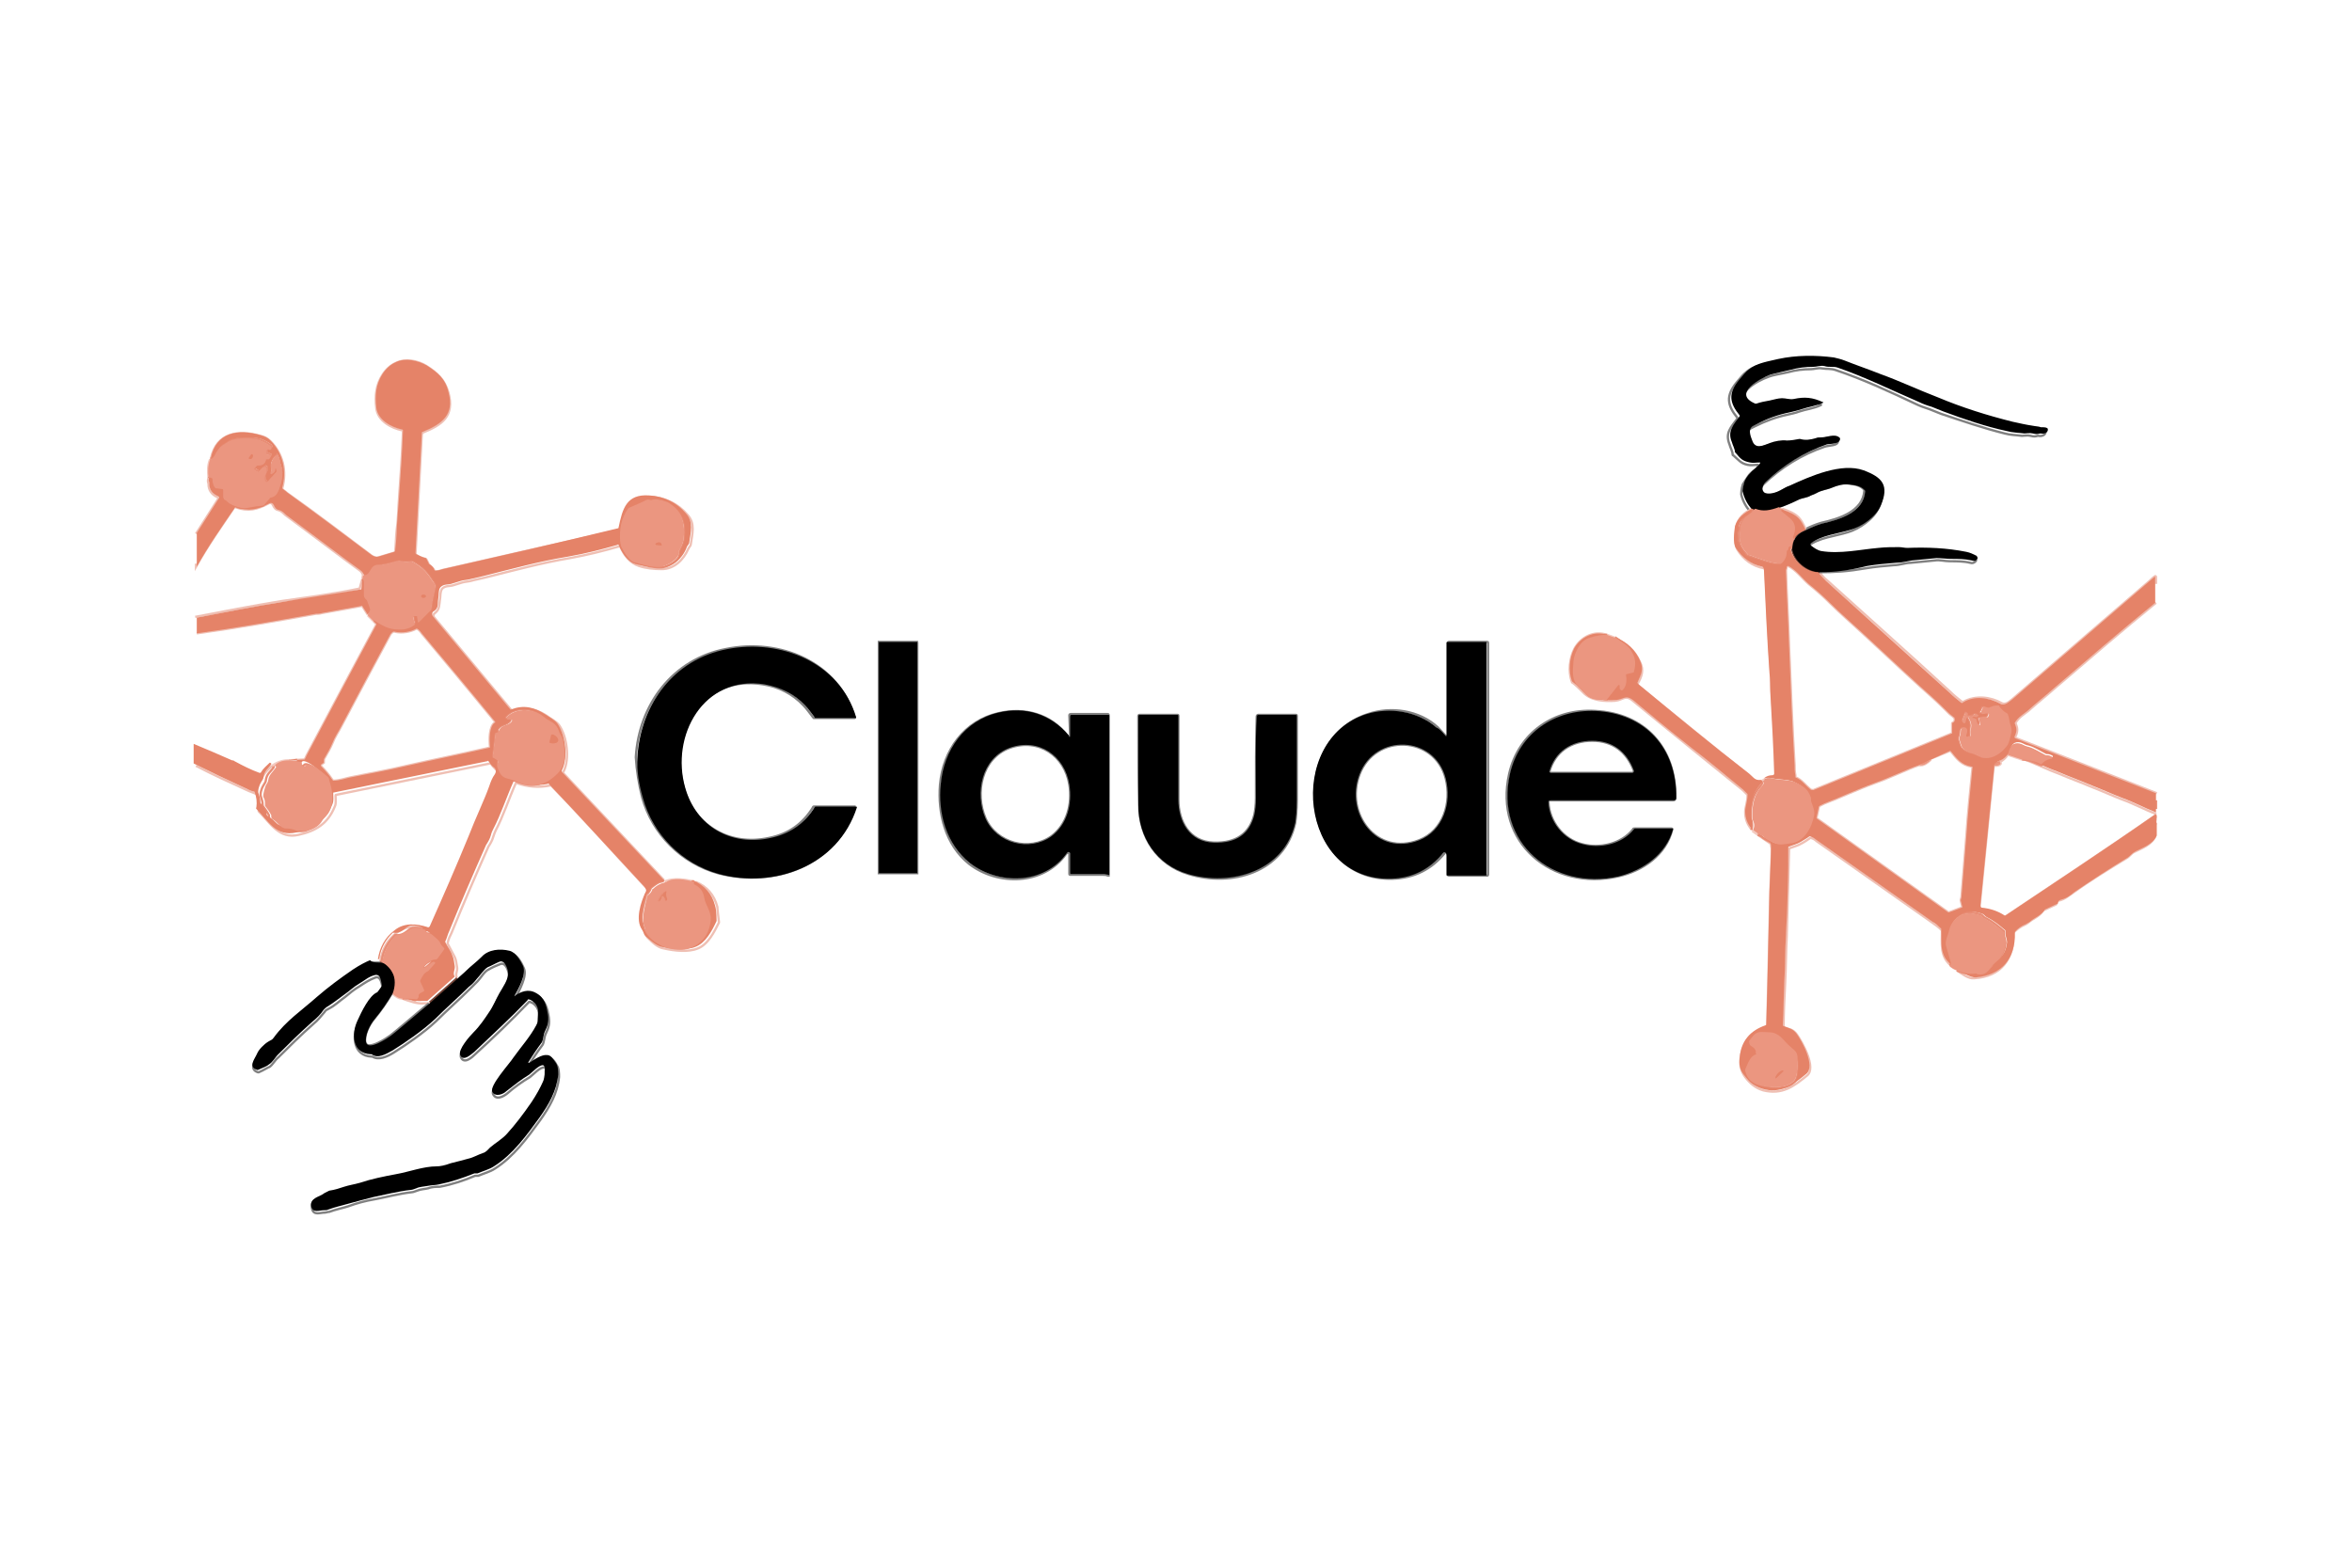 <?xml version="1.0" encoding="utf-8"?>
<!-- Generator: Adobe Illustrator 27.8.1, SVG Export Plug-In . SVG Version: 6.00 Build 0)  -->
<svg version="1.1" id="Layer_1" xmlns="http://www.w3.org/2000/svg" xmlns:xlink="http://www.w3.org/1999/xlink" x="0px" y="0px"
	 viewBox="0 0 300 200" style="enable-background:new 0 0 300 200;" xml:space="preserve">
<style type="text/css">
	.st0{fill:none;stroke:#EFBFB3;stroke-width:0.293;}
	.st1{fill:none;stroke:#808080;stroke-width:0.293;}
	.st2{fill:none;stroke:#F3CAC0;stroke-width:0.293;}
	.st3{fill:none;stroke:#754437;stroke-width:0.293;}
	.st4{fill:none;stroke:#774D43;stroke-width:0.293;}
	.st5{fill:none;stroke:#E88D75;stroke-width:0.293;}
	.st6{fill:#E58368;}
	.st7{fill:#EB9680;}
</style>
<g>
	<g>
		<path vector-effect="non-scaling-stroke" class="st0" d="M275,74.5l0-0.9c0,0,0-0.1-0.1-0.1c0,0,0,0,0,0c-0.3,0.2-0.5,0.4-0.7,0.6
			c-5.8,5-11.6,10-17.4,15c-0.4,0.3-0.9,0.9-1.5,0.6c-1.4-0.8-3.3-1-4.8-0.2c-0.1,0.1-0.2,0-0.3,0c-0.5-0.4-1-0.8-1.4-1.2
			c-5.2-4.8-10.5-9.5-15.8-14.3c-0.4-0.3-0.7-0.7-1-1.1"/>
		<path vector-effect="non-scaling-stroke" class="st1" d="M232.1,73c2,0,3.6-0.1,5.9-0.5c1.2-0.2,2.4-0.3,3.6-0.4
			c0.7,0,1.4-0.3,2.1-0.3c1-0.1,2.1-0.2,3.1-0.3c0.6-0.1,1.2,0.1,1.9,0.1c0.9,0,1.8,0,2.6,0.2c0.3,0.1,0.5,0,0.7-0.2
			c0.1-0.1,0.1-0.3-0.1-0.4c0,0,0,0,0,0c-0.4-0.2-0.8-0.4-1.3-0.5c-2.4-0.5-5-0.6-7.5-0.5c-0.3,0-0.7-0.1-1.1-0.1
			c-0.9,0-1.8,0-2.6,0.1c-2.3,0.1-5,0.8-7.3,0.4c-0.5-0.1-0.9-0.4-1.3-0.7c-0.1-0.1-0.1-0.2-0.1-0.3c0,0,0,0,0,0
			c1.3-1,3.4-1.2,5-1.7c1.4-0.4,3.3-1.7,3.9-3.1c1.1-2.6,0.1-3.6-2.2-4.5c-2.7-1-6.7,0.8-9.5,2c-0.1,0-0.4,0.2-1,0.5
			c-0.5,0.3-1.7,0.7-2.2,0.3c-0.4-0.4-0.1-0.9,0.2-1.3c2.3-2.2,4.9-3.8,7.8-4.8c0.5-0.2,1.9-0.1,1.7-0.8c0,0,0-0.1-0.1-0.1
			c-0.6-0.5-1.6-0.1-2.3,0c-0.2,0-0.4,0.1-0.7,0.1c-0.6,0.2-1.3,0.3-2,0.1c0,0-0.1,0-0.1,0c-0.5,0.2-1.1,0.2-1.6,0.2
			c-0.6,0-1.6,0.2-2.1,0.3c-0.8,0.2-1.9,0.9-2.3-0.3c-0.2-0.5-0.5-1.3-0.1-1.7c0.1-0.1,0.3-0.2,0.7-0.4c1.4-0.7,2.8-1.2,4.2-1.5
			c0.4-0.1,1-0.2,1.5-0.4c0.9-0.3,1.9-0.4,2.7-0.8c0.1,0,0.1-0.1,0-0.1c-1.3-0.6-2.3-0.7-3.7-0.4c-0.5,0.1-1-0.1-1.5-0.1
			c-0.5,0-1.1,0.2-1.6,0.3c-0.6,0.1-1.1,0.3-1.7,0.4c0,0-0.1,0-0.1,0c-3.1-1.3,0.7-3.3,1.9-3.7c0.7-0.3,1.7-0.4,2.5-0.6
			c1.1-0.3,2-0.4,3-0.4c0.4,0,0.9-0.2,1.4-0.1c0.6,0.1,1.1,0,1.7,0.2c3.6,1.2,7,2.8,10.4,4.4c0.4,0.2,1,0.4,1.6,0.6
			c0.5,0.2,1,0.4,1.5,0.6c2.7,0.9,5.3,1.8,8.1,2.5c0.7,0.2,1.5,0.2,2.2,0.3c0.3,0,0.7-0.1,1.1,0c0.4,0.1,0.6,0.1,0.9,0
			c0,0,0.1,0,0.1,0c0.4,0.1,1-0.1,0.9-0.6c0-0.1,0-0.1-0.1-0.1c-0.2-0.1-0.4-0.2-0.7-0.1c0,0-0.1,0-0.1,0c-0.2-0.1-0.6-0.1-1.1-0.2
			c-0.7-0.1-1.6-0.2-2.5-0.5c-3.2-0.8-6.4-1.8-9.5-3.1c-2.6-1.1-4.9-2.2-7.4-3c-1.5-0.5-3-1.1-4.5-1.7c-0.5-0.2-1-0.3-1.4-0.4
			c-2.3-0.3-4.8-0.3-7.1,0.2c-1.2,0.3-2.8,0.5-3.8,1.4c-0.3,0.2-0.7,0.7-1.2,1.3c-1.4,1.7-1.2,2.9,0.1,4.5c0,0,0,0.1,0,0.1
			c-0.8,1.1-1.6,1.8-1,3.3c0.1,0.4,0.4,0.9,0.4,1.3c0,0,0,0.1,0.1,0.1c0.7,0.6,0.9,1,1.8,1.2c0.4,0.1,0.9,0,1.3,0c0,0,0.1,0,0.1,0.1
			c0,0,0,0,0,0c-0.3,0.6-0.8,0.7-1.2,1.2c-0.4,0.6-0.7,1-0.8,1.2c-0.2,0.6-0.2,1.1-0.2,1.3c0.2,0.8,0.6,1.6,1.2,2.2"/>
		<path vector-effect="non-scaling-stroke" class="st0" d="M223.5,64.9c-1,0.5-1.9,1.2-2,2.4c-0.1,0.7-0.3,2.1,0.1,2.8
			c0.8,1.3,1.9,2.1,3.4,2.4c0.1,0,0.1,0,0.1,0.1c0.1,0.2,0.1,0.3,0.1,0.5c0.2,4.3,0.4,8.7,0.7,13c0,0.8,0,1.6,0.1,2.4
			c0.2,3.5,0.5,6.9,0.5,10.4c0,0.1-0.1,0.2-0.2,0.2c-0.4,0-0.7,0.2-1.1,0.4"/>
		<path vector-effect="non-scaling-stroke" class="st2" d="M225.2,99.4c-0.1,0-0.3,0.1-0.6,0.3"/>
		<path vector-effect="non-scaling-stroke" class="st0" d="M224.6,99.7c-0.8,0.1-1-0.4-1.5-0.8c-4.7-3.7-9.4-7.6-14.1-11.4
			c-0.1-0.1-0.1-0.2-0.1-0.3c0.5-0.9,0.8-1.7,0.3-2.7c-0.7-1.5-1.7-2.5-3.2-3"/>
		<path vector-effect="non-scaling-stroke" class="st2" d="M206.1,81.4L205,81"/>
		<path vector-effect="non-scaling-stroke" class="st0" d="M205,81c-1.7-0.6-3.4,0.3-4.2,1.8c-0.6,1.2-0.8,2.9-0.3,4.2
			c0,0,0,0.1,0.1,0.1c0.5,0.4,0.8,0.7,1.3,1.2c1,1.1,2.8,1.2,4.1,1.1c1.1-0.1,1.3-0.9,2.4,0.1c1.8,1.5,4.3,3.5,7.6,6.2
			c2.1,1.7,4.2,3.4,6.3,5.1c0.1,0.1,0.3,0.3,0.6,0.6c0,0,0.1,0.1,0,0.1c0,0.8-0.3,1.5-0.3,2.1c0,0.9,0.3,1.6,0.8,2.2"/>
		<path vector-effect="non-scaling-stroke" class="st2" d="M223.5,106l0.7,0.5"/>
		<path vector-effect="non-scaling-stroke" class="st0" d="M224.2,106.5l1.6,1.1c0,0,0.1,0.1,0.1,0.1c0,0.3,0.1,0.5,0.1,0.6
			c0,0.9-0.1,2.8-0.2,5.6c-0.1,3.8-0.2,10.1-0.4,16.9c0,0.1-0.1,0.2-0.1,0.2c-2,0.7-3.1,2-3.3,4.1c-0.1,0.9,0.1,1.6,0.6,2.3
			c0.6,0.8,1.3,1.4,2.3,1.7c2.4,0.6,3.9-0.5,5.6-1.9c1.2-1-0.6-4.2-1.3-5.2c-0.5-0.7-1-0.7-1.6-0.9c0,0-0.1-0.1-0.1-0.1
			c0-1.9,0.1-3.7,0.2-5.6c0.1-2,0.1-4.1,0.2-5.9c0.1-3.7,0.2-7.5,0.3-11.2c0-0.1,0-0.1,0.1-0.1c0.5-0.2,1-0.3,1.5-0.6
			c0.4-0.2,0.8-0.5,1.1-0.7c0,0,0.1,0,0.1,0c0.3,0.1,0.5,0.2,0.7,0.4c5,3.5,9.9,7,14.9,10.5c0.3,0.2,0.7,0.5,1,0.8
			c0,0,0.1,0.1,0.1,0.1c0,1.8-0.3,3.4,1.3,4.6"/>
		<path vector-effect="non-scaling-stroke" class="st2" d="M248.8,123.2c0.3,0.3,0.6,0.4,0.9,0.5"/>
		<path vector-effect="non-scaling-stroke" class="st0" d="M249.6,123.8c0.6,0.4,1.5,1.1,2.2,1c3.4-0.2,5.1-2.4,5-5.7
			c0,0,0-0.1,0-0.1c0.4-0.4,0.9-0.8,1.4-1c0.2-0.1,0.4-0.2,0.5-0.3c0.7-0.6,1.3-0.7,1.9-1.5c0,0,0-0.1,0.1-0.1l1.5-0.7
			c0.1,0,0.1-0.1,0.1-0.1c0-0.2,0.1-0.4,0.3-0.4c0.8-0.2,1.2-0.6,1.8-1c2.2-1.6,4.5-3,6.8-4.4c0.4-0.2,0.6-0.6,1-0.8
			c1-0.5,2.2-0.9,2.7-2"/>
		<path vector-effect="non-scaling-stroke" class="st0" d="M25,97.7c2.1,1.1,4.3,2.1,6.5,3.1c0.4,0.2,0.8,0.3,1.2,0.5
			c0,0,0.1,0,0.1,0.1c0.2,0.6,0.3,1.3,0.2,1.9c0,0.1,0,0.1,0,0.2c1.5,1.5,2.6,3.6,5.1,3c2.2-0.5,3.7-1.4,4.6-3.6
			c0.2-0.4,0.1-0.9,0.1-1.4c0-0.1,0-0.1,0.1-0.1l19.6-4c0,0,0.1,0,0.1,0c0.2,0.3,0.4,0.5,0.7,0.8c0.2,0.2,0.3,0.6,0.1,0.9
			c-0.2,0.4-0.4,0.9-0.7,1.5c-0.6,1.7-1.8,4.2-2.6,6.3c-1.6,3.9-3.2,7.8-5,11.6c0,0.1-0.1,0.1-0.2,0.1c-1.4-0.5-3.1-0.6-4.3,0.4
			c-1.2,0.9-1.9,2.2-2.1,3.7"/>
		<path vector-effect="non-scaling-stroke" class="st2" d="M48.7,122.7l-0.1,0.1"/>
		<path vector-effect="non-scaling-stroke" class="st1" d="M48.6,122.8c-0.6,0-1.1,0-1.3,0c-0.6,0.2-1.3,0.6-2.2,1.2
			c-1.6,1.1-3.1,2.3-4.6,3.5c-1.9,1.7-3.9,3-5.5,5.2c-0.2,0.3-0.4,0.3-0.7,0.5c-0.5,0.3-1.2,1-1.4,1.5c-0.3,0.6-1.2,1.7,0,2.1
			c0,0,0.1,0,0.1,0c0.7-0.3,1.1-0.6,1.4-0.7c0.4-0.3,0.7-0.9,1.1-1.2c1.3-1.3,2.8-2.8,4.5-4.3c0.5-0.4,0.9-0.9,1.4-1.5
			c0.1-0.2,0.3-0.3,0.5-0.4c0.8-0.4,1.4-1,2.1-1.5c0.6-0.5,1.2-1,1.9-1.4c0.6-0.4,1.2-0.8,2-1.1c0.7-0.2,0.8,0.9,0.9,1.3
			c0,0,0,0.1,0,0.1l-0.5,0.7c0,0-0.1,0.1-0.1,0.1c-1,0.4-2,2.5-2.5,3.6c-0.8,1.6-0.7,4.2,1.7,4.3c0,0,0.1,0,0.1,0
			c0.8,0.5,1.9,0,2.7-0.5c1.6-1,3.8-2.5,5.4-4c1.4-1.4,2.9-2.7,4.3-4.1c0.3-0.3,0.7-0.7,1-1c0.4-0.4,0.9-1.3,1.4-1.5
			c0.5-0.3,1-0.5,1.5-0.7c0.7-0.3,1.1,0.9,1.1,1.4c0.1,0.7-0.7,1.9-1.1,2.6c-0.5,0.7-0.8,1.6-1.3,2.4c-0.6,0.9-1.2,1.8-2,2.6
			c-0.5,0.5-2,2.2-1.7,2.9c0.4,0.9,1.4,0,1.8-0.4c2.3-2.1,4.6-4.3,6.8-6.6c0,0,0.1-0.1,0.1-0.1c0.1,0,0.3,0.1,0.5,0.2
			c1,0.8,0.7,1.5,0.7,2.5c0,0.2-0.1,0.4-0.2,0.6c-0.8,1.5-1.9,2.7-2.9,4.1c-0.5,0.7-3.1,3.5-2.7,4.4c0.4,0.8,1.3,0.3,1.8-0.1
			c0.9-0.8,1.9-1.5,2.9-2.1c0.4-0.3,1.3-1.3,1.8-1.2c0.2,0,0.3,0.2,0.2,0.4c0,0.6,0,1-0.2,1.6c-0.4,0.9-0.9,1.8-1.5,2.7
			c-1.1,1.6-2.1,2.9-3.1,4c-0.6,0.7-1.5,1.2-2.2,1.8c-0.2,0.2-0.5,0.5-0.9,0.7c-0.6,0.2-1.3,0.6-1.8,0.7c-0.8,0.2-1.6,0.4-2.3,0.6
			c-0.8,0.2-1.4,0.4-1.8,0.4c-1.8,0-3.5,0.7-5.2,1c-1.5,0.3-3.1,0.6-4.6,1.1c-0.7,0.2-1.4,0.3-2,0.5c-0.6,0.2-1.3,0.4-1.9,0.5
			c-0.2,0.1-0.4,0.1-0.6,0.3c-0.7,0.4-2,0.5-1.7,1.7c0.2,0.9,1,0.5,1.6,0.5c0.2,0,0.4-0.1,0.6-0.1c0.8-0.3,1.8-0.5,2.4-0.7
			c1.1-0.4,2.2-0.7,3.4-0.9c1.6-0.3,3-0.7,4.7-0.9c0.2,0,0.4-0.1,0.7-0.2c0.5-0.2,1-0.2,1.4-0.3c0.5-0.2,1.1-0.2,1.5-0.2
			c1.6-0.3,3.1-0.8,4.5-1.4c0.1,0,0.2,0,0.3,0c0,0,0.1,0,0.1,0c0.7-0.3,1.5-0.5,2.1-0.9c2.4-1.5,4.2-4,5.8-6.2
			c1.2-1.7,2.2-3.4,2.4-5.5c0-0.5,0-1.1-0.3-1.5c-0.2-0.4-0.6-1-1.1-1c-0.7-0.1-1.7,0.6-2.3,1c0,0-0.1,0-0.1,0c0,0,0,0,0-0.1
			c0.5-0.8,1.1-1.7,1.7-2.5c0.2-0.3,0.2-1,0.4-1.4c0.4-0.8,0.5-1.3,0.4-2.1c-0.2-1.2-0.4-2.1-1.5-2.8c-1-0.6-1.9-0.2-2.8,0.4
			c-0.1,0-0.1,0,0,0c0.5-1,1.6-2.9,1.1-3.9c-0.3-0.7-0.9-1.8-1.7-1.9c-1.2-0.2-2.7-0.1-3.6,0.8c-0.6,0.6-1.3,1.2-1.9,1.7
			c-0.4,0.4-0.8,0.8-1.2,1.1"/>
		<path vector-effect="non-scaling-stroke" class="st0" d="M58.3,124.8c-0.3-0.5,0.1-0.9,0-1.4c-0.1-0.5-0.1-0.9-0.3-1.3
			c-0.3-0.6-0.6-1.1-0.9-1.7c0,0,0-0.1,0-0.1c0.1-0.5,0.3-0.9,0.5-1.3c1.5-3.7,3.1-7.4,4.7-11c0.2-0.3,0.5-0.8,0.6-1.2
			c0.1-0.3,0.2-0.6,0.3-0.8c1-1.9,1.7-4.1,2.6-6.1c0,0,0.1-0.1,0.1,0c1.4,0.5,2.9,0.6,4.3,0.3c0.1,0,0.1,0,0.1,0
			c4.1,4.2,7.9,8.5,11.9,12.8c0.2,0.2,0.6,0.6,0.5,0.9c-0.6,1.3-1.4,3.7-0.5,4.9c0.2,0.2,0.2,0.6,0.4,0.8c0.6,0.6,1.3,1.3,2.1,1.4
			c1.3,0.3,3.1,0.5,4.3,0c1.3-0.5,2.1-2.1,2.7-3.3c0,0,0-0.1,0-0.1c-0.1-0.9-0.2-1.6-0.2-1.9c-0.4-1.5-1.3-2.6-2.8-3.2"/>
		<path vector-effect="non-scaling-stroke" class="st2" d="M88.6,112.5c-1.1-0.3-2.6-0.5-3.7-0.1c0,0-0.1,0-0.1,0c0,0,0,0,0,0"/>
		<path vector-effect="non-scaling-stroke" class="st0" d="M84.7,112.3L71.9,98.7c-0.1-0.1-0.1-0.2,0-0.3c0.8-1.6,0.4-4.5-0.6-5.9
			c-0.4-0.5-1.1-0.8-1.6-1.2c-1.4-0.9-2.7-1.1-4.3-0.6c-0.1,0-0.1,0-0.1,0l-9.9-11.9c-0.2-0.2-0.1-0.5,0.1-0.6c0,0,0,0,0,0
			c0.6-0.5,0.5-1,0.6-1.6c0.1-0.4,0-1.1,0.3-1.5c0.4-0.4,0.9-0.3,1.3-0.4c0.4-0.1,0.9-0.3,1.3-0.4c0.4-0.1,0.7-0.1,1.1-0.2
			c0.3-0.1,0.9-0.2,1.7-0.4c3.6-0.9,7.3-1.9,10.9-2.5c2.2-0.4,4.2-0.9,6.3-1.5c0.1,0,0.1,0,0.1,0c0.5,1.1,1.2,2.1,2.4,2.5
			c0.9,0.3,1.9,0.4,2.9,0.4c1.6,0,2.8-1.2,3.4-2.6c0.1-0.2,0.3-0.4,0.3-0.5c0.2-1.4,0.6-2.7-0.4-3.8c-1.2-1.4-2.8-2.2-4.7-2.3
			c-2.9-0.2-3.4,1.7-3.9,4.1c0,0.1,0,0.1-0.1,0.1C71.4,69.3,64,71,56.5,72.7c-0.3,0.1-0.6,0.2-1,0.2c-0.1,0-0.1,0-0.1-0.1
			c-0.1-0.3-0.4-0.5-0.6-0.7c-0.1,0-0.1-0.1-0.1-0.1l-0.3-0.6c0,0-0.1-0.1-0.1-0.1c-0.4-0.1-0.8-0.2-1.2-0.5c-0.1,0-0.1-0.1-0.1-0.2
			l0.8-15.2c0-0.1,0.1-0.1,0.1-0.2c2.5-1,4.1-2.1,3.3-5.1c-0.5-1.7-1.4-2.5-2.8-3.4c-1.1-0.7-2.7-1-3.9-0.4
			c-1.4,0.6-2.3,2.2-2.5,3.6c-0.1,0.6-0.1,1.4,0,2.2c0.2,1.6,1.9,2.5,3.3,2.8c0,0,0.1,0,0.1,0.1c-0.1,2.8-0.3,5.7-0.5,8.5
			c-0.1,1.2-0.1,2.7-0.3,4.1c-0.1,0.8-0.1,1.9-0.2,2.8c0,0,0,0.1-0.1,0.1c-0.7,0.2-1.3,0.4-2,0.6c-0.3,0.1-0.6,0-0.9-0.2
			c-3.6-2.7-7.1-5.4-10.8-8c-0.2-0.2-0.4-0.3-0.6-0.5c0,0,0-0.1,0-0.1c0.6-2.2,0.1-4.4-1.5-6c-0.4-0.4-0.8-0.6-1.3-0.7
			c-2.8-0.8-5.6-0.4-6.3,2.9"/>
		<path vector-effect="non-scaling-stroke" class="st2" d="M26.8,58.6c-0.3,0.7-0.3,1.5-0.2,2.4"/>
		<path vector-effect="non-scaling-stroke" class="st0" d="M26.6,61c-0.1,0.2-0.1,0.5,0,0.7c0,0,0,0.1,0,0.1c0,0.7,0.4,1.3,1.1,1.6
			c0.2,0.1,0.2,0.2,0.1,0.3L25,68.1"/>
		<path vector-effect="non-scaling-stroke" class="st1" d="M117.1,81.9C117.1,81.9,117.1,81.9,117.1,81.9l-5,0c0,0,0,0,0,0v0v29.5
			c0,0,0,0,0,0h0h4.9c0,0,0,0,0,0V81.9"/>
		<path vector-effect="non-scaling-stroke" class="st1" d="M184.4,93.9c-0.3-0.3-0.7-0.8-1-1.1c-2.4-2.2-6-2.7-8.9-1.7
			c-10.4,3.3-8.6,21.4,3.2,21c2.7-0.1,4.9-1.2,6.6-3.3c0.1-0.1,0.2-0.1,0.3,0c0,0.1,0.1,0.2,0.1,0.4c0,0.8,0,1.6,0,2.4
			c0,0.1,0,0.1,0.1,0.1h4.9c0,0,0.1,0,0.1-0.1l0-29.6c0-0.1,0-0.1-0.1-0.1h-4.9c-0.1,0-0.1,0.1-0.1,0.1v11.8
			C184.6,93.9,184.5,93.9,184.4,93.9C184.5,93.9,184.5,93.9,184.4,93.9"/>
		<path vector-effect="non-scaling-stroke" class="st1" d="M81.9,101.7c1.3,4.7,5,8.4,9.7,9.7c7.1,1.9,15.2-1,17.4-8.4
			c0,0,0-0.1,0-0.1c0,0,0,0,0,0l-5.2,0c0,0-0.1,0-0.1,0.1c-1.3,2.1-3.1,3.4-5.6,3.9c-5,1.1-9.5-1.5-10.9-6.4
			c-1.9-6.7,2.3-14.5,10.1-13.2c2,0.3,3.8,1.2,5.2,2.7c0.4,0.4,0.8,1,1.2,1.5c0,0,0.1,0.1,0.1,0.1h5.2c0,0,0.1,0,0-0.1
			c-2.1-7.1-9.6-10.1-16.4-8.7c-6.8,1.3-11.1,7.1-11.5,13.8C81.2,98.3,81.5,100.1,81.9,101.7"/>
		<path vector-effect="non-scaling-stroke" class="st1" d="M197.5,102.3c0-0.2,0.1-0.2,0.2-0.2c5.3,0,10.5,0,15.7,0
			c0.2,0,0.3-0.1,0.3-0.3c0.1-6.4-3.9-10.8-10.3-11.1c-5.2-0.3-9.7,2.8-10.9,8c-2,8.8,5.5,15,13.9,13.1c3.1-0.7,6.1-2.7,6.9-6
			c0-0.1,0-0.1-0.1-0.1c0,0,0,0,0,0h-4.7c-0.1,0-0.2,0-0.2,0.1c-1.5,1.9-4.3,2.5-6.5,1.9C199.4,107.1,197.6,104.8,197.5,102.3"/>
		<path vector-effect="non-scaling-stroke" class="st1" d="M136.5,93.8c0,0.3-0.1,0.3-0.3,0.1c-2.2-2.8-5.5-3.7-8.9-2.9
			c-4.3,1-7,4.7-7.4,9.1c-0.3,3.7,0.7,7.7,3.7,10.1c3.6,2.8,9.5,2.8,12.4-1.3c0.1-0.1,0.2-0.1,0.3-0.1c0.1,0,0.1,0.1,0.1,0.2v2.5
			c0,0.1,0.1,0.1,0.1,0.1c0,0,0,0,0,0c1.4,0,2.8,0,4.2,0c0.2,0,0.4,0,0.6,0.1c0,0,0.1,0,0.1,0V91.2c0,0,0-0.1-0.1-0.1l-4.7,0
			c-0.2,0-0.2,0.1-0.2,0.2L136.5,93.8"/>
		<path vector-effect="non-scaling-stroke" class="st1" d="M145.3,102.7c0,4.1,2.3,7.6,6.3,8.8c5.5,1.7,12.2-0.2,13.6-6.5
			c0.1-0.7,0.2-1.6,0.2-2.9c0-3.6,0-7.2,0-10.8c0,0,0-0.1-0.1-0.1l-4.8,0c-0.1,0-0.2,0.1-0.2,0.2c-0.1,3.4-0.1,7-0.1,10.4
			c0,0.9-0.1,1.6-0.2,2.1c-0.6,2.5-2.4,3.7-5.2,3.6c-3.1-0.1-4.5-2.7-4.5-5.5c0-3.6,0-7.2,0-10.7c0,0,0-0.1-0.1-0.1l-4.8,0
			c-0.2,0-0.2,0.1-0.2,0.2C145.2,95.4,145.2,99.2,145.3,102.7"/>
		<path vector-effect="non-scaling-stroke" class="st3" d="M232.1,73c-1.5,0-3.3-1.4-3.5-3"/>
		<path vector-effect="non-scaling-stroke" class="st4" d="M228.5,70c0-0.4,0.1-0.8,0.3-1.2"/>
		<path vector-effect="non-scaling-stroke" class="st3" d="M228.8,68.7c0.4-0.7,0.8-0.9,1.5-1.2"/>
		<path vector-effect="non-scaling-stroke" class="st1" d="M230.3,67.5c0.6-0.3,1.3-0.6,2-0.8c2.2-0.5,5.3-1.4,5.5-4.1
			c0-0.1,0-0.1,0-0.1c-0.5-0.6-1.2-0.7-2-0.8c-0.7-0.1-1.5,0.1-2.2,0.4c-0.7,0.3-1.3,0.3-2,0.7c-0.2,0.1-0.4,0.2-0.7,0.3
			c-0.5,0.3-1,0.3-1.5,0.5c-0.8,0.4-1.7,0.8-2.6,1.1"/>
		<path vector-effect="non-scaling-stroke" class="st4" d="M226.9,64.7c-1.1,0.4-2,0.7-3.2,0.3"/>
		<path vector-effect="non-scaling-stroke" class="st3" d="M223.7,65c-0.1-0.1-0.2-0.1-0.2-0.1"/>
		<path vector-effect="non-scaling-stroke" class="st5" d="M84.7,112.3c-0.1,0.1-0.3,0.2-0.5,0.2c-0.3,0.1-0.6,0.3-1.1,0.7
			c0,0-0.1,0.1-0.1,0.1c-0.1,0.3-0.2,0.5-0.5,0.7c0,0-0.1,0.1-0.1,0.1c-0.2,0.8-0.9,3.1-0.4,3.8c0,0,0,0.1,0,0.1
			c0.2,1.4,1.4,2,2.5,2.6c0.7,0.3,2.2,0.5,2.9,0.3c1.6-0.5,2.6-1.6,3-3.3c0.3-1.5-0.6-2.1-0.8-3.4c-0.1-0.5-0.3-0.9-0.7-1.2
			c-0.1-0.1-0.4-0.2-0.5-0.3c-0.1-0.1-0.1-0.1-0.1-0.2c0-0.1,0.1-0.1,0.1-0.2"/>
		<path vector-effect="non-scaling-stroke" class="st3" d="M58.3,124.8l-3.5,3.1"/>
		<path vector-effect="non-scaling-stroke" class="st0" d="M54.8,128c-0.2,0-0.4,0-0.7,0c-0.9,0.1-1.9-0.3-2.8-0.6"/>
		<path vector-effect="non-scaling-stroke" class="st5" d="M51.3,127.4c0.5-0.1,1.1,0,1.6,0.2c0,0,0.1,0,0.1,0
			c0.1-0.1,0.2-0.2,0.2-0.3c0,0,0-0.1,0-0.1c0-0.3,0.4-0.5,0.6-0.6c0.1,0,0.1-0.1,0.1-0.2l-0.5-1.1c0,0,0-0.1,0-0.1
			c0.3-0.6,0.5-1,1-1.2c0.1,0,0.1-0.1,0.1-0.1l0.8-0.9c0-0.1,0-0.1,0-0.2c0,0-0.1,0-0.1,0c-0.4,0.1-0.7,0.6-1.2,0.8
			c-0.1,0-0.1,0-0.1-0.1c0,0,0-0.1,0-0.1c0.4-0.6,1-0.9,1.7-1c0,0,0.1,0,0.1-0.1l0.8-1.1c0.1-0.1,0.1-0.2,0-0.3
			c-0.2-0.1-0.3-0.3-0.4-0.5c-0.3-0.5-0.7-0.7-0.9-1c-0.2-0.2-0.4-0.3-0.6-0.3c0,0-0.1,0-0.1,0c-0.2-0.1-0.3-0.2-0.3-0.4
			c0,0,0-0.1-0.1-0.1c-0.5-0.2-1.4-0.4-1.9,0c-0.5,0.4-1,0.8-1.7,0.7c0,0-0.1,0-0.1,0c-0.9,0.9-1.5,1.9-1.7,3.2
			c0,0.1-0.1,0.2-0.2,0.2"/>
		<path vector-effect="non-scaling-stroke" class="st0" d="M25,95.3c1.7,0.7,3.3,1.4,4.9,2.1c0.1,0,0.2,0,0.3,0.1
			c1.1,0.6,2.1,1.1,3.2,1.5c0.1,0,0.2,0,0.2-0.1c0.3-0.5,0.7-0.8,1.1-1.2"/>
		<path vector-effect="non-scaling-stroke" class="st5" d="M34.7,97.7c0.1,0,0.2,0.1,0.2,0.1c0,0,0,0.1,0,0.1
			c-0.4,0.6-0.9,0.8-1,1.7c0,0.1-0.1,0.3-0.3,0.6c-0.2,0.3-0.5,1.1-0.3,1.5c0.1,0.3,0.2,0.6,0.2,1c0,0.1,0,0.1,0,0.1
			c0.3,0.4,0.6,0.8,0.8,1.2c0,0,0,0.1,0,0.2c0,0.2,0.1,0.3,0.3,0.4c0.5,0.3,0.9,1.1,1.6,1.1c0.6,0,0.9,0.1,1.4,0.3c0,0,0.1,0,0.1,0
			c0.5,0,0.9,0.1,1.4-0.1c0.8-0.3,1.3-0.6,1.7-1.2c0.1-0.2,0.3-0.4,0.5-0.6c1-1,0.9-2.9,0.5-4.2c-0.1-0.2-0.1-0.5-0.2-0.7
			c0,0,0-0.1-0.1-0.1c-0.5-0.4-1.8-1.6-2.5-1.6c-0.1,0-0.1,0-0.2,0.1l-0.3,0.2c0,0-0.1,0-0.1,0c-0.2-0.1-0.3-0.2-0.2-0.5
			c0-0.1,0-0.1-0.1-0.1c0,0,0,0,0,0L36.8,97"/>
		<path vector-effect="non-scaling-stroke" class="st0" d="M36.8,97l2-0.1c0.1,0,0.1,0,0.1-0.1c0.1-0.1,0.1-0.2,0.2-0.4
			c3.6-6.8,6.6-12.4,8.9-16.7c0,0,0-0.1,0-0.1l-0.4-0.4"/>
		<path vector-effect="non-scaling-stroke" class="st5" d="M47.6,79.2c0-0.1,0-0.2,0.1-0.2c0,0,0.1,0,0.2,0c1.3,0.9,2.1,1.2,3.7,1.1
			c0.5,0,0.9-0.2,1.4-0.6c0,0,0-0.1,0-0.1l-0.2-0.9c0-0.1,0-0.1,0.1-0.1l0.3,0c0.1,0,0.1,0,0.1,0.1l0.1,0.7c0,0,0,0.1,0.1,0.1
			c0,0,0,0,0,0l1.6-1.6c0,0,0,0,0-0.1c0.1-0.9,0.3-1.7,0.5-2.6c0.1-0.3,0-0.5-0.2-0.8c-0.8-1.2-1.3-1.9-2.8-2.7c0,0-0.1,0-0.1,0
			c-0.6,0.2-1.4-0.1-1.8,0C49.9,71.7,49,72,48.3,72c-1.1,0-0.9,1.5-1.9,1.3"/>
		<path vector-effect="non-scaling-stroke" class="st0" d="M46.3,73.3c-0.1-0.2-0.2-0.4-0.5-0.6c-1.7-1.2-4.8-3.6-9.4-7
			c-0.2-0.2-0.5-0.5-0.8-0.6c-0.5-0.1-0.6-0.3-0.8-0.7c-0.1-0.2-0.3-0.3-0.5-0.2c-1.5,0.8-2.6,1.1-4.3,0.5c0,0-0.1,0-0.1,0
			c-1.7,2.5-3.4,4.9-4.9,7.6c0,0,0,0,0,0l0-0.4"/>
		<path vector-effect="non-scaling-stroke" class="st5" d="M26.6,61c0.1-0.1,0.2-0.1,0.3,0c0,0,0.1,0.1,0.1,0.1
			c0,0.4,0.2,0.8,0.4,1.2c0,0,0.1,0,0.1,0l0.8,0.1c0.1,0,0.1,0,0.1,0.1l0,1c0,0.1,0.1,0.3,0.2,0.3c0.3,0.1,0.4,0.4,0.7,0.5
			c0.3,0.1,0.7,0.2,1,0.4c0.8,0.3,1.5-0.1,2.3-0.1c0.3,0,0.6,0,0.9-0.1c0.1,0,0.1,0,0.1-0.1l0.7-0.8c0,0,0.1-0.1,0.1-0.1
			c0.5-0.2,0.9-0.6,1.1-1.1c0.2-0.7,0.6-1.9,0.3-2.7c-0.2-0.5-0.2-1.1-0.5-1.6c0-0.1-0.1-0.1-0.2,0c0,0,0,0,0,0
			c-0.6,0.5-0.8,1.1-0.6,1.8c0,0,0,0.1,0,0.1l-0.1,0.4c0,0.1,0,0.1,0.1,0.1c0.3-0.1,0.5-0.3,0.5-0.6c0,0,0-0.1,0.1-0.1
			c0,0,0,0,0.1,0c0.2,0.5-0.1,0.6-0.3,0.8c-0.2,0.3-0.4,0.5-0.7,0.8c-0.1,0.1-0.2,0.1-0.3,0c0,0-0.1-0.1-0.1-0.2c0-0.4,0-0.7,0.2-1
			c0,0,0-0.1,0-0.1v-0.4c0,0,0-0.1,0-0.1c-0.3-0.4-0.8,0.3-1,0.5c0,0-0.1,0-0.1,0l-0.5-0.3c-0.1,0-0.1-0.1,0-0.1l0.4-0.4
			c0,0,0.1-0.1,0.1,0c0.5,0.1,0.9-0.1,1-0.7c0-0.1,0.1-0.1,0.1-0.1l0.3,0c0,0,0.1,0,0.1-0.1l0.1-0.2c0-0.1,0-0.1,0-0.2
			c-0.1-0.1-0.3-0.1-0.4-0.1c0,0-0.1,0-0.1-0.1c0,0,0,0,0,0l0-0.4c0,0,0-0.1,0.1-0.1c0.1,0,0.2,0,0.2,0c0,0,0.1,0,0.1,0
			c0.2,0,0.3-0.2,0.2-0.4c0,0,0-0.1-0.1-0.1c-0.4-0.3-0.8-0.5-1.3-0.7c-1-0.3-3.2-0.3-4.1,0.2c-0.5,0.4-1,0.5-1.4,1.2c0,0,0,0,0,0
			c0,0,0,0,0,0c0,0-0.1,0-0.1,0.1c-0.2,0.4-0.4,1-0.8,0.9"/>
		<path vector-effect="non-scaling-stroke" class="st5" d="M79.4,70c0.3,0.5,0.9,1.5,1.4,1.7c1.1,0.3,2.9,0.9,4,0.6
			c0.7-0.2,2-0.9,1.9-1.8c0,0,0-0.1,0-0.1c0.2-0.5,0.5-0.9,0.6-1.5c0.3-1.8-0.1-3.5-1.7-4.5c-0.3-0.2-0.7-0.3-1.1-0.5
			c0,0-0.1,0-0.1,0c-0.2,0-0.4-0.1-0.6-0.1c-0.2,0-0.4,0-0.6,0.1c0,0-0.1,0-0.1,0c-0.6-0.2-0.8,0.1-1.2,0.3
			c-0.5,0.2-1.1,0.4-1.6,0.7c0,0-0.1,0-0.1,0.1c-0.9,1.3-1.2,2.6-1,4.2C79.1,69.4,79.2,69.8,79.4,70"/>
		<path vector-effect="non-scaling-stroke" class="st0" d="M50.4,80.6c-0.3-0.1-0.4,0.1-0.6,0.3c-2.1,3.9-4.2,7.8-6.3,11.8
			c-0.3,0.6-0.8,1.3-1.1,2.1c-0.3,0.7-0.6,1.2-1,1.9c-0.1,0.1-0.1,0.3-0.1,0.5c0,0,0,0,0,0.1L41,97.5c-0.1,0.1-0.1,0.2,0,0.3
			c0,0,0,0,0,0c0.5,0.5,1,1.1,1.4,1.7c0,0,0.1,0.1,0.1,0.1c0.8,0,1.6-0.3,2.1-0.4c2.4-0.5,4.8-0.9,7.3-1.5c3.5-0.8,7-1.5,10.5-2.3
			c0,0,0.1,0,0.1-0.1c-0.1-1-0.1-2.6,0.6-3.1c0.1,0,0.1-0.1,0-0.2c0,0,0,0,0,0c-3.1-3.8-6.2-7.5-9.3-11.2c-0.2-0.3-0.4-0.5-0.6-0.6
			c0,0-0.1,0-0.1,0C52.4,80.6,51.3,80.8,50.4,80.6"/>
		<path vector-effect="non-scaling-stroke" class="st5" d="M63.5,93.4l-0.3,0.1c0,0-0.1,0-0.1,0.1c-0.1,0.9-0.2,1.7-0.3,2.6
			c0,0.2,0,0.3,0,0.4c0,0.1,0.1,0.1,0.1,0.1l0.3,0.1c0.2,0,0.3,0.2,0.2,0.4c0,0,0,0,0,0c-0.2,0.4,0.2,1.2,0.4,1.5
			c0.4,0.6,1.1,0.5,1.7,0.8c2.1,1,3.8,0.8,5.5-0.9c1.2-1.2,1-2.8,0.7-4.3c-0.1-0.4-0.4-0.7-0.5-1.1c-0.4-1.2-1.1-1.1-1.9-1.8
			c-1.3-1.1-3.5-1.4-4.8,0c-0.1,0.1-0.1,0.2,0,0.3c0,0,0.1,0,0.1,0l0.4,0c0.1,0,0.1,0.1,0.1,0.1c0,0,0,0,0,0.1
			c-0.5,0.7-1.3,0.4-1.7,1.3C63.6,93.3,63.6,93.4,63.5,93.4"/>
		<path vector-effect="non-scaling-stroke" class="st5" d="M32.1,57.9l-0.4,0.5c0,0,0,0,0,0l0,0c0.1,0.1,0.4,0.1,0.5-0.1l0,0
			C32.3,58.2,32.3,58,32.1,57.9L32.1,57.9C32.1,57.9,32.1,57.9,32.1,57.9C32.1,57.9,32.1,57.9,32.1,57.9"/>
		<path vector-effect="non-scaling-stroke" class="st0" d="M230.3,67.5c-0.3-0.7-0.6-1.2-0.9-1.5c-0.5-0.5-1.2-0.8-2.1-1.1"/>
		<path vector-effect="non-scaling-stroke" class="st2" d="M227.3,65l-0.4-0.3"/>
		<path vector-effect="non-scaling-stroke" class="st5" d="M83.6,69.5l0.8,0.1c0,0,0,0,0,0c0,0,0,0,0,0l0,0c0-0.2-0.1-0.4-0.3-0.4
			c0,0,0,0,0,0l-0.1,0C83.8,69.2,83.6,69.3,83.6,69.5C83.6,69.5,83.6,69.5,83.6,69.5L83.6,69.5C83.6,69.5,83.6,69.5,83.6,69.5
			C83.6,69.5,83.6,69.5,83.6,69.5"/>
		<path vector-effect="non-scaling-stroke" class="st2" d="M46.3,73.3l-0.1,0.6"/>
		<path vector-effect="non-scaling-stroke" class="st0" d="M46.2,73.9L45.9,75c0,0.1,0,0.1-0.1,0.1c-3.3,0.7-6.6,1.1-10,1.6
			c-3.6,0.6-7.3,1.3-10.9,2"/>
		<path vector-effect="non-scaling-stroke" class="st5" d="M227.3,65L227.3,65c-0.1,0.1-0.1,0.1,0,0.1c0.4,0.3,0.7,0.6,1.1,0.9
			c0.8,0.7,0.8,1.4,0.4,2.4c0,0,0,0.1,0,0.1c0.1,0.1,0.1,0.1,0.1,0.2"/>
		<path vector-effect="non-scaling-stroke" class="st5" d="M228.5,70l0-0.3c0,0,0-0.1-0.1,0c-0.1,0.1-0.2,0.2-0.2,0.4
			c0,0,0,0.1-0.1,0.1c-0.1,0.1-0.1,0.1-0.1,0.2c0,0.7-0.3,1.2-0.8,1.6c0,0-0.1,0-0.1,0c-1.1,0-1.8-0.3-2.7-0.6
			c-0.7-0.2-1-0.4-1.5-0.5c0,0-0.1,0-0.1-0.1c-0.7-0.8-1.1-1.4-1-2.5c0-0.4,0.1-0.8,0.1-1c0.1-0.5,0.3-0.8,0.6-1.2
			c0.2-0.2,0.6-0.4,0.9-0.7c0,0,0.1-0.1,0.1-0.1c0-0.1,0.1-0.2,0.3-0.3"/>
		<path vector-effect="non-scaling-stroke" class="st0" d="M275,76.9c-4.3,3.5-8.6,7.2-12.8,10.8c-1,0.9-2.4,2-3.5,3
			c-0.5,0.4-1.2,0.8-1.6,1.5c0,0,0,0.1,0,0.1c0.1,0.3,0.2,0.5,0.2,0.8c0,0.3-0.1,0.6-0.2,0.8c-0.1,0.1,0,0.3,0.1,0.3c0,0,0,0,0,0
			l17.9,7"/>
		<path vector-effect="non-scaling-stroke" class="st5" d="M275,102.1v1.1"/>
		<path vector-effect="non-scaling-stroke" class="st0" d="M275,103.7L275,103.7c-0.1,0.1-0.1,0.1-0.1,0.1c-1.3-0.5-2.8-1.3-4.2-1.8
			c-1.3-0.5-2.6-1.1-3.9-1.6c-1.4-0.6-2.8-1.1-4.2-1.7c-1.4-0.5-3-1.3-4.6-1.9"/>
		<path vector-effect="non-scaling-stroke" class="st5" d="M257.9,96.9c0.5,0,0.9,0.1,1.4,0.3c0.3,0.1,0.7,0.3,1,0.4
			c0,0,0.1,0,0.1,0c0.3-0.4,0.7-0.6,1.2-0.7c0.1,0,0.1,0,0.1,0c0,0,0.1-0.1,0-0.2c0,0,0,0,0,0c-0.2-0.1-0.4-0.2-0.7-0.2
			c0,0-0.1,0-0.1,0c-0.8-0.4-1.5-0.9-2.3-1.1c-0.6-0.1-0.8-0.5-1.5-0.4c-0.6,0.1-0.9,0.9-1,1.4"/>
		<path vector-effect="non-scaling-stroke" class="st0" d="M256.1,96.3c-0.3,0.4-0.6,0.7-1,0.9"/>
		<path vector-effect="non-scaling-stroke" class="st5" d="M255.1,97.2c-0.4,0.1-0.6,0.3-0.8,0.5"/>
		<path vector-effect="non-scaling-stroke" class="st0" d="M254.3,97.7l-1.8,18c0,0.2,0.1,0.3,0.2,0.3c1,0.1,2,0.4,2.9,1
			c0,0,0.1,0,0.1,0c6.4-4.3,12.8-8.5,19.1-12.9c0,0,0.1,0,0.1,0c0,0,0,0.1,0.1,0.1"/>
		<path vector-effect="non-scaling-stroke" class="st0" d="M275,104.5c-0.1,0.2-0.1,0.5,0,0.7"/>
		<path vector-effect="non-scaling-stroke" class="st5" d="M249.6,123.8c0.9,0.4,1.7,0.5,2.4,0.3c0,0,0.1,0,0.1,0
			c0.1,0.1,0.1,0.1,0.2,0.1c1.3,0.2,1.4-0.9,2.2-1.5c0.8-0.6,1.2-1.4,1.3-2.4c0-0.4-0.2-0.7-0.2-1.1c0,0,0-0.1,0-0.1
			c0-0.1,0-0.2,0-0.3c-0.7-0.6-1.4-1.2-2.4-1.7c-0.2-0.1-0.3-0.3-0.5-0.4c-0.8-0.3-1.7-0.4-2.5-0.1c-0.8,0.4-1.4,1-1.6,2
			c-0.2,0.7-0.6,1.2-0.4,1.9c0.1,0.7,0.3,1.4,0.6,2.1c0.1,0.2,0.1,0.4-0.1,0.6"/>
		<path vector-effect="non-scaling-stroke" class="st5" d="M224.2,106.5c0.3,0.1,0.5,0.2,0.7,0.4c0.4,0.3,0.8,0.4,1.2,0.7
			c0.8,0.4,1.3,0.1,2.1,0.1c1.8-0.2,2.9-2,3.1-3.6c0.1-0.6-0.2-1.2-0.4-1.8c0,0,0-0.1,0-0.1c0-0.1,0-0.2,0-0.3c-0.5-1.2-1-1.5-2.1-2
			c-0.9-0.3-1.7-0.2-2.6-0.4c-0.3-0.1-0.7-0.1-1.1,0"/>
		<path vector-effect="non-scaling-stroke" class="st0" d="M229.1,99.2c0.7,0.3,1.2,1,1.8,1.5c0.1,0.1,0.3,0.1,0.4,0.1l17.6-7.2
			c0,0,0.1,0,0.1-0.1l0-1.2c0,0,0-0.1,0.1-0.1c0.2-0.1,0.3-0.3,0.2-0.6c0,0,0-0.1-0.1-0.1c-0.2-0.2-0.4-0.3-0.6-0.5
			c-0.5-0.5-1.3-1.3-2.3-2.2c-1.6-1.4-4.5-4.1-8.8-8.1c-1.4-1.3-2.8-2.5-4-3.7c-0.9-0.9-1.8-1.7-2.8-2.5c-0.8-0.7-1.6-1.8-2.6-2.3
			c-0.1,0-0.1,0-0.2,0.1c0,0,0,0,0,0c0,0.2-0.1,0.3-0.1,0.5c0.1,3.2,0.3,6.5,0.4,9.7c0.2,5,0.4,10.1,0.7,15.1c0,0.4,0,0.8,0.1,1.3
			C229,99.2,229,99.2,229.1,99.2"/>
		<path vector-effect="non-scaling-stroke" class="st5" d="M250.9,91.1c0-0.2-0.1-0.3-0.2-0.3c0,0-0.1,0-0.1,0l-0.4,1
			c0,0.1,0,0.2,0.1,0.3c0.1,0.1,0.2,0,0.3,0c0,0,0,0,0,0l0.1-0.5c0-0.1,0.1-0.1,0.1-0.1c0,0,0.1,0,0.1,0.1c0.3,0.5,0.4,0.8,0.3,1.4
			c-0.1,0.3,0,0.6,0,0.8c0,0,0,0.1-0.1,0.1c0,0,0,0,0,0l-0.3,0.1c-0.1,0-0.2-0.1-0.2-0.1c0,0,0,0,0-0.1c0.1-0.3,0.3-0.9-0.2-1
			c-0.3-0.1-0.5,0.2-0.5,0.5c0,0.3-0.1,0.6-0.2,0.9c0,0,0,0.1,0,0.1c0.2,0.4,0.2,0.9,0.5,1.2c0.3,0.3,0.7,0.5,1.1,0.6
			c0.6,0.1,1.2,0.6,1.7,0.6c1.1,0.1,2.3-0.9,2.9-1.7c0.3-0.4,0.3-0.8,0.4-1.3c0.1-0.4,0.1-0.7,0-1c-0.2-0.6-0.2-1.1-0.4-1.6
			c0,0,0-0.1-0.1-0.1c-0.4-0.3-0.7-0.6-1-0.9c0,0-0.1-0.1-0.1-0.1c-0.4,0-0.7,0.1-1.1,0.3c-0.1,0-0.1,0-0.2,0l-0.6-0.2
			c0,0-0.1,0-0.1,0.1c0,0,0,0,0,0c0,0.2-0.1,0.3-0.2,0.5c-0.1,0.1-0.1,0.2,0,0.3c0,0,0.1,0.1,0.2,0l0.7-0.1c0.1,0,0.1,0,0.1,0.1
			c0,0.1,0,0.2-0.1,0.3c0,0-0.1,0.1-0.1,0.1c-0.3,0-0.9,0-1.1,0.2c0,0,0,0.1,0,0.1l0.2,0.5c0,0.1,0,0.2-0.1,0.2
			c-0.1,0-0.2,0-0.2-0.1c-0.1-0.2-0.2-0.4-0.2-0.6c0-0.1,0-0.1-0.1-0.1l-0.4-0.1c0,0-0.1-0.1,0-0.1c0,0,0,0,0,0c0.1-0.1,0.3,0,0.4,0
			c0.1,0,0.1,0,0.1,0l0.3-0.2c0,0,0-0.1,0-0.1c0,0,0,0,0,0l-0.2-0.1c-0.1,0-0.1,0-0.2,0c-0.3,0.2-0.6,0.3-0.9,0.2
			C250.9,91.3,250.9,91.2,250.9,91.1"/>
		<path vector-effect="non-scaling-stroke" class="st5" d="M246.3,96.9l-1.5,0.7"/>
		<path vector-effect="non-scaling-stroke" class="st0" d="M244.8,97.6c-1.5,0.5-3.7,1.6-5.7,2.3c-2.2,0.8-4.3,1.8-6.4,2.6
			c-0.2,0.1-0.4,0.2-0.6,0.3c0,0-0.1,0.1-0.1,0.1l-0.3,1.4c0,0,0,0.1,0,0.1l16.8,12c0,0,0.1,0,0.1,0l1.6-0.6c0.1,0,0.1-0.1,0.1-0.1
			l-0.2-0.8c0,0,0-0.1,0-0.1c0.1-0.3,0.1-0.4,0.1-0.5c0.2-2.5,0.4-5,0.6-7.5c0.2-3,0.5-5.9,0.8-8.9c0-0.1,0-0.1-0.1-0.1
			c-1.3-0.2-1.9-1-2.7-2c0,0-0.1,0-0.1,0l-2.7,1.1"/>
		<path vector-effect="non-scaling-stroke" class="st2" d="M244.8,97.6c0.5,0.2,1.2-0.4,1.5-0.7"/>
		<path vector-effect="non-scaling-stroke" class="st5" d="M224,134.4c0,0.1,0,0.1,0.1,0.1c0,0,0,0,0,0.1c0,0,0,0,0,0
			c-0.7,0.2-1,1-1.3,1.7c-0.1,0.2-0.1,0.3-0.1,0.4c0.3,1.2,0.9,1.6,2.1,1.9c1.3,0.3,3.1,0.4,4.1-0.6c0.6-0.6,0.5-2.5,0.4-3.3
			c-0.1-0.5-0.7-0.9-1-1.2c-0.8-0.7-1.3-1.8-2.5-1.7c-0.4,0-1-0.1-1.4,0c-0.5,0.2-0.9,0.6-1.2,1.1c0,0,0,0.1,0,0.1
			c0,0.3,0.1,0.5,0.4,0.6c0,0,0.1,0,0.1,0.1C223.9,133.8,224,134.1,224,134.4C223.9,134.4,223.9,134.4,224,134.4
			C223.9,134.4,223.9,134.4,224,134.4L224,134.4C224,134.4,224,134.4,224,134.4C224,134.4,224,134.4,224,134.4"/>
		<path vector-effect="non-scaling-stroke" class="st2" d="M47.6,79.2l-0.7-0.7"/>
		<path vector-effect="non-scaling-stroke" class="st5" d="M46.9,78.4l0.3-0.6c0,0,0-0.1,0-0.1l-0.4-1.1c0-0.1-0.1-0.1-0.1-0.1
			c-0.2-0.1-0.3-0.3-0.3-0.6c0-0.6,0-1.2,0-1.7c0-0.1-0.1-0.2-0.2-0.3"/>
		<path vector-effect="non-scaling-stroke" class="st5" d="M54.3,76.1c0-0.1-0.1-0.2-0.3-0.2c-0.2,0-0.3,0.1-0.3,0.2v0
			c0,0.1,0.1,0.2,0.3,0.2C54.1,76.3,54.3,76.2,54.3,76.1L54.3,76.1"/>
		<path vector-effect="non-scaling-stroke" class="st0" d="M46.9,78.4l-0.7-1.1c0,0-0.1-0.1-0.1,0c-1.7,0.3-3.3,0.6-5,0.9
			c-0.3,0.1-0.6,0.1-0.8,0.1c-5,0.9-10.1,1.8-15.2,2.5"/>
		<path vector-effect="non-scaling-stroke" class="st2" d="M36.8,97c-0.7,0-1.4,0.2-2.1,0.7"/>
		<path vector-effect="non-scaling-stroke" class="st5" d="M205,81c-0.7,0-1.5,0.1-2.1,0.3c-1.2,0.3-2,1.9-2.1,2.9
			c-0.1,1.4-0.2,2.6,0.9,3.6c0.2,0.1,0.3,0.3,0.5,0.5c0.5,0.6,1.2,0.9,2.1,0.8c0,0,0.1,0,0.1,0c0.2,0.1,0.3,0.1,0.5,0.1
			c0,0,0.1,0,0.1,0l1.5-1.9c0,0,0.1-0.1,0.1,0c0,0,0,0,0,0.1l0,0.4c0,0.1,0.1,0.2,0.2,0.2c0,0,0.1,0,0.1-0.1
			c0.5-0.4,0.4-1.2,0.4-1.9c0,0,0-0.1,0.1-0.1l0.8-0.2c0.1,0,0.1,0,0.1-0.1c0.2-1,0.1-1.8-0.3-2.6c-0.4-0.7-1.3-1.2-2-1.7"/>
		<path vector-effect="non-scaling-stroke" class="st5" d="M224.6,99.7c0.2,0.1,0.2,0.3,0,0.5c-1.1,1.2-1.3,2.5-1.3,4
			c0,0.1,0,0.3,0.1,0.5c0.1,0.4,0.1,0.8,0,1.2"/>
		<path vector-effect="non-scaling-stroke" class="st1" d="M173.4,98.8c-1.9,5,2.2,10.5,7.6,8.4c3.1-1.2,4.2-4.8,3.4-7.9
			C183,93.8,175.4,93.5,173.4,98.8"/>
		<path vector-effect="non-scaling-stroke" class="st5" d="M70.3,93.8l-0.2,0.8c0,0.1,0,0.1,0.1,0.2c0,0,0,0,0,0l0,0
			c0.4,0.1,0.9,0,1-0.3c0,0,0,0,0,0v0c0.1-0.3-0.2-0.6-0.7-0.8c0,0,0,0,0,0l0,0C70.4,93.7,70.3,93.7,70.3,93.8
			C70.3,93.8,70.3,93.8,70.3,93.8"/>
		<path vector-effect="non-scaling-stroke" class="st1" d="M197.8,98.6l10.4,0c0.1,0,0.2-0.1,0.2-0.2c0,0,0,0,0-0.1
			c-0.9-2.4-2.7-3.8-5.3-3.8c-2.7,0-4.8,1.4-5.5,4C197.7,98.5,197.7,98.6,197.8,98.6C197.8,98.6,197.8,98.6,197.8,98.6"/>
		<path vector-effect="non-scaling-stroke" class="st1" d="M125.7,104.4c1.4,3.2,5.6,4.3,8.4,2.3c2-1.5,2.7-4.1,2.3-6.6
			c-0.6-3.7-3.9-6-7.6-4.7C125.2,96.7,124.3,101.2,125.7,104.4"/>
		<path vector-effect="non-scaling-stroke" class="st2" d="M257.9,96.9l-1.8-0.6"/>
		<path vector-effect="non-scaling-stroke" class="st2" d="M254.3,97.7c0.3,0,0.5,0,0.7-0.1c0.2-0.1,0.3-0.2,0.1-0.4"/>
		<path vector-effect="non-scaling-stroke" class="st5" d="M84.5,114.3c0.2,0.1,0.3,0.3,0.3,0.5c0,0,0,0,0,0.1l0,0
			c0.1,0,0.1,0,0.2,0c0,0,0-0.1,0-0.1c-0.2-0.3-0.2-0.6-0.1-0.9c0,0,0-0.1-0.1-0.1c0,0,0,0-0.1,0c-0.4,0.3-0.6,0.6-0.8,1.1
			c0,0,0,0.1,0.1,0.1c0,0,0.1,0,0.1,0c0.1-0.1,0.2-0.3,0.2-0.5C84.4,114.4,84.4,114.3,84.5,114.3C84.5,114.3,84.5,114.3,84.5,114.3"
			/>
		<path vector-effect="non-scaling-stroke" class="st2" d="M51.3,127.4c-0.4,0-0.9-0.3-1.3-0.7"/>
		<path vector-effect="non-scaling-stroke" class="st4" d="M50,126.7c0.3-0.8,0.4-1.9-0.1-2.7c-0.2-0.4-0.9-1.2-1.4-1.2"/>
		<path vector-effect="non-scaling-stroke" class="st1" d="M50,126.7c-0.7,1.2-1.4,2.2-2.3,3.3c-0.6,0.7-1.3,2.1-1.1,3
			c0.3,1.1,2.8-0.6,3.2-0.9c0.9-0.7,2.5-2.1,4.9-4.1"/>
		<path vector-effect="non-scaling-stroke" class="st5" d="M226.5,137.6l1-0.9c0,0,0,0,0,0c0,0,0,0,0,0l0,0c-0.1-0.1-0.3,0-0.6,0.2
			c0,0,0,0,0,0l-0.2,0.2C226.5,137.2,226.4,137.5,226.5,137.6L226.5,137.6C226.5,137.6,226.5,137.6,226.5,137.6
			C226.5,137.6,226.5,137.6,226.5,137.6"/>
	</g>
	<path d="M232.1,73c-1.5,0-3.3-1.4-3.5-3c0-0.4,0.1-0.8,0.3-1.2c0.4-0.7,0.8-0.9,1.5-1.2c0.6-0.3,1.3-0.6,2-0.8
		c2.2-0.5,5.3-1.4,5.5-4.1c0-0.1,0-0.1,0-0.1c-0.5-0.6-1.2-0.7-2-0.8c-0.7-0.1-1.5,0.1-2.2,0.4c-0.7,0.3-1.3,0.3-2,0.7
		c-0.2,0.1-0.4,0.2-0.7,0.3c-0.5,0.3-1,0.3-1.5,0.5c-0.8,0.4-1.7,0.8-2.6,1.1c-1.1,0.4-2,0.7-3.2,0.3c-0.1-0.1-0.2-0.1-0.2-0.1
		c-0.6-0.6-1-1.4-1.2-2.2c-0.1-0.2,0-0.6,0.2-1.3c0.1-0.3,0.3-0.7,0.8-1.2c0.4-0.5,0.8-0.6,1.2-1.2c0,0,0-0.1,0-0.1c0,0,0,0,0,0
		c-0.5,0-0.9,0.1-1.3,0c-1-0.2-1.2-0.5-1.8-1.2c0,0-0.1-0.1-0.1-0.1c0-0.4-0.3-0.9-0.4-1.3c-0.6-1.4,0.2-2.2,1-3.3c0,0,0-0.1,0-0.1
		c-1.3-1.6-1.5-2.8-0.1-4.5c0.5-0.6,0.9-1.1,1.2-1.3c1-0.9,2.6-1.1,3.8-1.4c2.3-0.5,4.8-0.5,7.1-0.2c0.4,0.1,0.9,0.2,1.4,0.4
		c1.5,0.6,3,1.1,4.5,1.7c2.5,0.9,4.8,2,7.4,3c3.1,1.3,6.3,2.3,9.5,3.1c0.9,0.2,1.8,0.4,2.5,0.5c0.5,0.1,0.9,0.1,1.1,0.2
		c0,0,0.1,0,0.1,0c0.2,0,0.5,0,0.7,0.1c0,0,0.1,0.1,0.1,0.1c0.1,0.5-0.5,0.7-0.9,0.6c0,0-0.1,0-0.1,0c-0.3,0.1-0.5,0.1-0.9,0
		c-0.4-0.1-0.8,0-1.1,0c-0.7-0.1-1.5-0.1-2.2-0.3c-2.8-0.6-5.4-1.5-8.1-2.5c-0.5-0.2-1-0.4-1.5-0.6c-0.7-0.2-1.2-0.4-1.6-0.6
		c-3.5-1.5-6.9-3.2-10.4-4.4c-0.6-0.2-1.1,0-1.7-0.2c-0.5-0.1-1,0.1-1.4,0.1c-1,0-1.9,0.1-3,0.4c-0.8,0.2-1.8,0.4-2.5,0.6
		c-1.1,0.4-5,2.4-1.9,3.7c0,0,0.1,0,0.1,0c0.6-0.2,1.1-0.3,1.7-0.4c0.5-0.1,1.1-0.3,1.6-0.3c0.5,0,1,0.2,1.5,0.1
		c1.4-0.3,2.4-0.2,3.7,0.4c0.1,0,0.1,0.1,0,0.1c-0.9,0.4-1.8,0.5-2.7,0.8c-0.6,0.2-1.1,0.3-1.5,0.4c-1.5,0.3-2.9,0.8-4.2,1.5
		c-0.4,0.2-0.6,0.3-0.7,0.4c-0.4,0.4-0.1,1.2,0.1,1.7c0.4,1.2,1.5,0.6,2.3,0.3c0.5-0.2,1.5-0.4,2.1-0.3c0.5,0,1.1-0.1,1.6-0.2
		c0,0,0.1,0,0.1,0c0.7,0.2,1.3,0.1,2-0.1c0.2-0.1,0.4-0.1,0.7-0.1c0.7,0,1.7-0.5,2.3,0c0,0,0.1,0.1,0.1,0.1c0.1,0.8-1.3,0.7-1.7,0.8
		c-2.9,1-5.5,2.6-7.8,4.8c-0.3,0.3-0.6,0.9-0.2,1.3c0.5,0.4,1.7,0,2.2-0.3c0.5-0.3,0.9-0.5,1-0.5c2.8-1.3,6.7-3,9.5-2
		c2.4,0.9,3.3,1.9,2.2,4.5c-0.6,1.4-2.4,2.7-3.9,3.1c-1.6,0.5-3.7,0.7-5,1.7c-0.1,0.1-0.1,0.2,0,0.3c0,0,0,0,0,0
		c0.4,0.3,0.8,0.6,1.3,0.7c2.4,0.4,5-0.2,7.3-0.4c0.9-0.1,1.8-0.1,2.6-0.1c0.4,0,0.7,0.1,1.1,0.1c2.5-0.1,5,0,7.5,0.5
		c0.5,0.1,0.9,0.3,1.3,0.5c0.1,0.1,0.2,0.3,0.1,0.4c0,0,0,0,0,0c-0.2,0.3-0.4,0.3-0.7,0.2c-0.9-0.2-1.8-0.2-2.6-0.2
		c-0.6,0-1.3-0.1-1.9-0.1c-1,0.1-2,0.2-3.1,0.3c-0.7,0.1-1.3,0.3-2.1,0.3c-1.2,0.1-2.4,0.2-3.6,0.4C235.7,72.8,234.1,73,232.1,73z"
		/>
	<path class="st6" d="M84.7,112.3c-0.1,0.1-0.3,0.2-0.5,0.2c-0.3,0.1-0.6,0.3-1.1,0.7c0,0-0.1,0.1-0.1,0.1c-0.1,0.3-0.2,0.5-0.5,0.7
		c0,0-0.1,0.1-0.1,0.1c-0.2,0.8-0.9,3.1-0.4,3.8c0,0,0,0.1,0,0.1c0.2,1.4,1.4,2,2.5,2.6c0.7,0.3,2.2,0.5,2.9,0.3
		c1.6-0.5,2.6-1.6,3-3.3c0.3-1.5-0.6-2.1-0.8-3.4c-0.1-0.5-0.3-0.9-0.7-1.2c-0.1-0.1-0.4-0.2-0.5-0.3c-0.1-0.1-0.1-0.1-0.1-0.2
		c0-0.1,0.1-0.1,0.1-0.2c1.5,0.7,2.4,1.7,2.8,3.2c0.1,0.3,0.2,0.9,0.2,1.9c0,0,0,0.1,0,0.1c-0.6,1.3-1.4,2.8-2.7,3.3
		c-1.2,0.5-3,0.2-4.3,0c-0.8-0.2-1.5-0.9-2.1-1.4c-0.2-0.2-0.2-0.5-0.4-0.8c-0.9-1.2-0.2-3.5,0.5-4.9c0.1-0.3-0.3-0.7-0.5-0.9
		c-4-4.3-7.9-8.6-11.9-12.8c0,0-0.1-0.1-0.1,0c-1.5,0.3-2.9,0.2-4.3-0.3c0,0-0.1,0-0.1,0c-0.9,2-1.6,4.2-2.6,6.1
		c-0.1,0.2-0.2,0.4-0.3,0.8c-0.1,0.4-0.4,0.9-0.6,1.2c-1.6,3.6-3.2,7.3-4.7,11c-0.2,0.4-0.3,0.9-0.5,1.3c0,0,0,0.1,0,0.1
		c0.3,0.6,0.7,1.1,0.9,1.7c0.2,0.4,0.2,0.8,0.3,1.3c0.1,0.5-0.3,0.9,0,1.4l-3.5,3.1c-0.2,0-0.4,0-0.7,0c-0.9,0.1-1.9-0.3-2.8-0.6
		c0.5-0.1,1.1,0,1.6,0.2c0,0,0.1,0,0.1,0c0.1-0.1,0.2-0.2,0.2-0.3c0,0,0-0.1,0-0.1c0-0.3,0.4-0.5,0.6-0.6c0.1,0,0.1-0.1,0.1-0.2
		l-0.5-1.1c0,0,0-0.1,0-0.1c0.3-0.6,0.5-1,1-1.2c0.1,0,0.1-0.1,0.1-0.1l0.8-0.9c0-0.1,0-0.1,0-0.2c0,0-0.1,0-0.1,0
		c-0.4,0.1-0.7,0.6-1.2,0.8c-0.1,0-0.1,0-0.1-0.1c0,0,0-0.1,0-0.1c0.4-0.6,1-0.9,1.7-1c0,0,0.1,0,0.1-0.1l0.8-1.1
		c0.1-0.1,0.1-0.2,0-0.3c-0.2-0.1-0.3-0.3-0.4-0.5c-0.3-0.5-0.7-0.7-0.9-1c-0.2-0.2-0.4-0.3-0.6-0.3c0,0-0.1,0-0.1,0
		c-0.2-0.1-0.3-0.2-0.3-0.4c0,0,0-0.1-0.1-0.1c-0.5-0.2-1.4-0.4-1.9,0c-0.5,0.4-1,0.8-1.7,0.7c0,0-0.1,0-0.1,0
		c-0.9,0.9-1.5,1.9-1.7,3.2c0,0.1-0.1,0.2-0.2,0.2c0.2-1.5,0.9-2.8,2.1-3.7c1.2-1,2.8-0.9,4.3-0.4c0.1,0,0.1,0,0.2-0.1
		c1.7-3.8,3.4-7.7,5-11.6c0.8-2.1,2-4.6,2.6-6.3c0.2-0.6,0.4-1.1,0.7-1.5c0.2-0.3,0.2-0.7-0.1-0.9c-0.3-0.2-0.5-0.5-0.7-0.8
		c0,0-0.1-0.1-0.1,0l-19.6,4c-0.1,0-0.1,0-0.1,0.1c0,0.5,0.1,0.9-0.1,1.4c-0.9,2.2-2.4,3.1-4.6,3.6c-2.6,0.6-3.6-1.5-5.1-3
		c0,0-0.1-0.1,0-0.2c0.1-0.7,0-1.3-0.2-1.9c0,0,0-0.1-0.1-0.1c-0.4-0.1-0.8-0.3-1.2-0.5c-2.2-1-4.3-2-6.5-3.1v-2.5
		c1.7,0.7,3.3,1.4,4.9,2.1c0.1,0,0.2,0,0.3,0.1c1.1,0.6,2.1,1.1,3.2,1.5c0.1,0,0.2,0,0.2-0.1c0.3-0.5,0.7-0.8,1.1-1.2
		c0.1,0,0.2,0.1,0.2,0.1c0,0,0,0.1,0,0.1c-0.4,0.6-0.9,0.8-1,1.7c0,0.1-0.1,0.3-0.3,0.6c-0.2,0.3-0.5,1.1-0.3,1.5
		c0.1,0.3,0.2,0.6,0.2,1c0,0.1,0,0.1,0,0.1c0.3,0.4,0.6,0.8,0.8,1.2c0,0,0,0.1,0,0.2c0,0.2,0.1,0.3,0.3,0.4c0.5,0.3,0.9,1.1,1.6,1.1
		c0.6,0,0.9,0.1,1.4,0.3c0,0,0.1,0,0.1,0c0.5,0,0.9,0.1,1.4-0.1c0.8-0.3,1.3-0.6,1.7-1.2c0.1-0.2,0.3-0.4,0.5-0.6
		c1-1,0.9-2.9,0.5-4.2c-0.1-0.2-0.1-0.5-0.2-0.7c0,0,0-0.1-0.1-0.1c-0.5-0.4-1.8-1.6-2.5-1.6c-0.1,0-0.1,0-0.2,0.1l-0.3,0.2
		c0,0-0.1,0-0.1,0c-0.2-0.1-0.3-0.2-0.2-0.5c0-0.1,0-0.1-0.1-0.1c0,0,0,0,0,0L36.8,97l2-0.1c0.1,0,0.1,0,0.1-0.1
		c0.1-0.1,0.1-0.2,0.2-0.4c3.6-6.8,6.6-12.4,8.9-16.7c0,0,0-0.1,0-0.1l-0.4-0.4c0-0.1,0-0.2,0.1-0.2c0,0,0.1,0,0.2,0
		c1.3,0.9,2.1,1.2,3.7,1.1c0.5,0,0.9-0.2,1.4-0.6c0,0,0-0.1,0-0.1l-0.2-0.9c0-0.1,0-0.1,0.1-0.1l0.3,0c0.1,0,0.1,0,0.1,0.1l0.1,0.7
		c0,0,0,0.1,0.1,0.1c0,0,0,0,0,0l1.6-1.6c0,0,0,0,0-0.1c0.1-0.9,0.3-1.7,0.5-2.6c0.1-0.3,0-0.5-0.2-0.8c-0.8-1.2-1.3-1.9-2.8-2.7
		c0,0-0.1,0-0.1,0c-0.6,0.2-1.4-0.1-1.8,0C49.9,71.7,49,72,48.3,72c-1.1,0-0.9,1.5-1.9,1.3c-0.1-0.2-0.2-0.4-0.5-0.6
		c-1.7-1.2-4.8-3.6-9.4-7c-0.2-0.2-0.5-0.5-0.8-0.6c-0.5-0.1-0.6-0.3-0.8-0.7c-0.1-0.2-0.3-0.3-0.5-0.2c-1.5,0.8-2.6,1.1-4.3,0.5
		c0,0-0.1,0-0.1,0c-1.7,2.5-3.4,4.9-4.9,7.6c0,0,0,0,0,0l0-0.4v-3.9l2.8-4.4c0.1-0.1,0.1-0.2-0.1-0.3c-0.7-0.3-1.1-0.8-1.1-1.6
		c0,0,0-0.1,0-0.1c-0.1-0.3-0.1-0.5,0-0.7c0.1-0.1,0.2-0.1,0.3,0c0,0,0.1,0.1,0.1,0.1c0,0.4,0.2,0.8,0.4,1.2c0,0,0.1,0,0.1,0
		l0.8,0.1c0.1,0,0.1,0,0.1,0.1l0,1c0,0.1,0.1,0.3,0.2,0.3c0.3,0.1,0.4,0.4,0.7,0.5c0.3,0.1,0.7,0.2,1,0.4c0.8,0.3,1.5-0.1,2.3-0.1
		c0.3,0,0.6,0,0.9-0.1c0.1,0,0.1,0,0.1-0.1l0.7-0.8c0,0,0.1-0.1,0.1-0.1c0.5-0.2,0.9-0.6,1.1-1.1c0.2-0.7,0.6-1.9,0.3-2.7
		c-0.2-0.5-0.2-1.1-0.5-1.6c0-0.1-0.1-0.1-0.2,0c0,0,0,0,0,0c-0.6,0.5-0.8,1.1-0.6,1.8c0,0,0,0.1,0,0.1l-0.1,0.4
		c0,0.1,0,0.1,0.1,0.1c0.3-0.1,0.5-0.3,0.5-0.6c0,0,0-0.1,0.1-0.1c0,0,0,0,0.1,0c0.2,0.5-0.1,0.6-0.3,0.8c-0.2,0.3-0.4,0.5-0.7,0.8
		c-0.1,0.1-0.2,0.1-0.3,0c0,0-0.1-0.1-0.1-0.2c0-0.4,0-0.7,0.2-1c0,0,0-0.1,0-0.1v-0.4c0,0,0-0.1,0-0.1c-0.3-0.4-0.8,0.3-1,0.5
		c0,0-0.1,0-0.1,0l-0.5-0.3c-0.1,0-0.1-0.1,0-0.1l0.4-0.4c0,0,0.1-0.1,0.1,0c0.5,0.1,0.9-0.1,1-0.7c0-0.1,0.1-0.1,0.1-0.1l0.3,0
		c0,0,0.1,0,0.1-0.1l0.1-0.2c0-0.1,0-0.1,0-0.2c-0.1-0.1-0.3-0.1-0.4-0.1c0,0-0.1,0-0.1-0.1c0,0,0,0,0,0l0-0.4c0,0,0-0.1,0.1-0.1
		c0.1,0,0.2,0,0.2,0c0,0,0.1,0,0.1,0c0.2,0,0.3-0.2,0.2-0.4c0,0,0-0.1-0.1-0.1c-0.4-0.3-0.8-0.5-1.3-0.7c-1-0.3-3.2-0.3-4.1,0.2
		c-0.5,0.4-1,0.5-1.4,1.2c0,0,0,0,0,0c0,0,0,0,0,0c0,0-0.1,0-0.1,0.1c-0.2,0.4-0.4,1-0.8,0.9c0.7-3.3,3.5-3.7,6.3-2.9
		c0.6,0.2,0.9,0.3,1.3,0.7c1.6,1.6,2.1,3.9,1.5,6c0,0,0,0.1,0,0.1c0.2,0.2,0.4,0.3,0.6,0.5c3.6,2.6,7.2,5.3,10.8,8
		c0.3,0.2,0.6,0.3,0.9,0.2c0.7-0.2,1.3-0.4,2-0.6c0,0,0.1-0.1,0.1-0.1c0.1-0.9,0.2-2,0.2-2.8c0.1-1.4,0.2-2.9,0.3-4.1
		c0.2-2.8,0.4-5.7,0.5-8.5c0,0,0-0.1-0.1-0.1c-1.4-0.3-3.1-1.2-3.3-2.8c-0.1-0.8-0.1-1.6,0-2.2c0.2-1.4,1.1-3,2.5-3.6
		c1.2-0.6,2.8-0.2,3.9,0.4c1.4,0.9,2.4,1.7,2.8,3.4c0.8,2.9-0.8,4.1-3.3,5.1c-0.1,0-0.1,0.1-0.1,0.2l-0.8,15.2c0,0.1,0,0.1,0.1,0.2
		c0.4,0.2,0.8,0.4,1.2,0.5c0,0,0.1,0,0.1,0.1l0.3,0.6c0,0.1,0.1,0.1,0.1,0.1c0.3,0.2,0.5,0.4,0.6,0.7c0,0,0.1,0.1,0.1,0.1
		c0.4,0,0.7-0.1,1-0.2c7.5-1.7,14.9-3.4,22.3-5.2c0,0,0.1,0,0.1-0.1c0.5-2.4,1-4.3,3.9-4.1c1.9,0.1,3.5,0.9,4.7,2.3
		c1,1.1,0.6,2.4,0.4,3.8c0,0.1-0.3,0.4-0.3,0.5c-0.5,1.4-1.8,2.6-3.4,2.6c-1,0-1.9-0.2-2.9-0.4c-1.3-0.3-1.9-1.4-2.4-2.5
		c0,0-0.1-0.1-0.1,0c-2.1,0.6-4,1.1-6.3,1.5c-3.7,0.6-7.3,1.6-10.9,2.5c-0.8,0.2-1.3,0.3-1.7,0.4c-0.4,0.1-0.8,0.1-1.1,0.2
		c-0.4,0.1-0.9,0.3-1.3,0.4c-0.4,0.1-0.9,0-1.3,0.4c-0.3,0.3-0.2,1-0.3,1.5c-0.1,0.6,0.1,1.2-0.6,1.6c-0.2,0.1-0.2,0.4-0.1,0.6
		c0,0,0,0,0,0l9.9,11.9c0,0,0.1,0.1,0.1,0c1.6-0.6,2.9-0.3,4.3,0.6c0.6,0.4,1.2,0.7,1.6,1.2c1,1.4,1.4,4.3,0.6,5.9
		c-0.1,0.1,0,0.2,0,0.3L84.7,112.3z M79.4,70c0.3,0.5,0.9,1.5,1.4,1.7c1.1,0.3,2.9,0.9,4,0.6c0.7-0.2,2-0.9,1.9-1.8c0,0,0-0.1,0-0.1
		c0.2-0.5,0.5-0.9,0.6-1.5c0.3-1.8-0.1-3.5-1.7-4.5c-0.3-0.2-0.7-0.3-1.1-0.5c0,0-0.1,0-0.1,0c-0.2,0-0.4-0.1-0.6-0.1
		c-0.2,0-0.4,0-0.6,0.1c0,0-0.1,0-0.1,0c-0.6-0.2-0.8,0.1-1.2,0.3c-0.5,0.2-1.1,0.4-1.6,0.7c0,0-0.1,0-0.1,0.1
		c-0.9,1.3-1.2,2.6-1,4.2C79.1,69.4,79.2,69.8,79.4,70z M50.4,80.6c-0.3-0.1-0.4,0.1-0.6,0.3c-2.1,3.9-4.2,7.8-6.3,11.8
		c-0.3,0.6-0.8,1.3-1.1,2.1c-0.3,0.7-0.6,1.2-1,1.9c-0.1,0.1-0.1,0.3-0.1,0.5c0,0,0,0,0,0.1L41,97.5c-0.1,0.1-0.1,0.2,0,0.3
		c0,0,0,0,0,0c0.5,0.5,1,1.1,1.4,1.7c0,0,0.1,0.1,0.1,0.1c0.8,0,1.6-0.3,2.1-0.4c2.4-0.5,4.8-0.9,7.3-1.5c3.5-0.8,7-1.5,10.5-2.3
		c0,0,0.1,0,0.1-0.1c-0.1-1-0.1-2.6,0.6-3.1c0.1,0,0.1-0.1,0-0.2c0,0,0,0,0,0c-3.1-3.8-6.2-7.5-9.3-11.2c-0.2-0.3-0.4-0.5-0.6-0.6
		c0,0-0.1,0-0.1,0C52.4,80.6,51.3,80.8,50.4,80.6z M63.5,93.4l-0.3,0.1c0,0-0.1,0-0.1,0.1c-0.1,0.9-0.2,1.7-0.3,2.6
		c0,0.2,0,0.3,0,0.4c0,0.1,0.1,0.1,0.1,0.1l0.3,0.1c0.2,0,0.3,0.2,0.2,0.4c0,0,0,0,0,0c-0.2,0.4,0.2,1.2,0.4,1.5
		c0.4,0.6,1.1,0.5,1.7,0.8c2.1,1,3.8,0.8,5.5-0.9c1.2-1.2,1-2.8,0.7-4.3c-0.1-0.4-0.4-0.7-0.5-1.1c-0.4-1.2-1.1-1.1-1.9-1.8
		c-1.3-1.1-3.5-1.4-4.8,0c-0.1,0.1-0.1,0.2,0,0.3c0,0,0.1,0,0.1,0l0.4,0c0.1,0,0.1,0.1,0.1,0.1c0,0,0,0,0,0.1
		c-0.5,0.7-1.3,0.4-1.7,1.3C63.6,93.3,63.6,93.4,63.5,93.4z"/>
	<path class="st7" d="M26.6,61c-0.1-0.8-0.1-1.6,0.2-2.4c0.3,0.1,0.6-0.5,0.8-0.9c0,0,0.1-0.1,0.1-0.1c0,0,0,0,0,0c0,0,0,0,0,0
		c0.4-0.7,0.8-0.8,1.4-1.2c0.9-0.6,3.2-0.6,4.1-0.2c0.5,0.2,0.9,0.4,1.3,0.7c0,0,0.1,0.1,0.1,0.1c0.1,0.2,0,0.4-0.2,0.4
		c-0.1,0-0.1,0-0.1,0c-0.1-0.1-0.1-0.1-0.2,0c0,0-0.1,0-0.1,0.1l0,0.4c0,0,0,0.1,0.1,0.1c0,0,0,0,0,0c0.2,0,0.3,0,0.4,0.1
		c0.1,0,0.1,0.1,0,0.2l-0.1,0.2c0,0-0.1,0.1-0.1,0.1l-0.3,0c-0.1,0-0.1,0-0.1,0.1c-0.1,0.5-0.4,0.7-1,0.7c-0.1,0-0.1,0-0.1,0
		l-0.4,0.4c0,0,0,0.1,0,0.1l0.5,0.3c0.1,0,0.1,0,0.1,0c0.2-0.2,0.7-0.9,1-0.5c0,0,0,0.1,0,0.1v0.4c0,0,0,0.1,0,0.1
		c-0.2,0.3-0.3,0.6-0.2,1c0,0.1,0.1,0.2,0.2,0.2c0.1,0,0.1,0,0.2-0.1c0.2-0.3,0.4-0.5,0.7-0.8c0.2-0.3,0.5-0.3,0.3-0.8
		c0,0-0.1-0.1-0.1,0c0,0,0,0,0,0.1c0,0.3-0.2,0.5-0.5,0.6c-0.1,0-0.1,0-0.1-0.1l0.1-0.4c0,0,0-0.1,0-0.1c-0.2-0.7,0.1-1.3,0.6-1.8
		c0.1-0.1,0.2,0,0.2,0c0,0,0,0,0,0c0.4,0.5,0.3,1,0.5,1.6c0.3,0.7,0,1.9-0.3,2.7c-0.2,0.6-0.5,1-1.1,1.1c-0.1,0-0.1,0-0.1,0.1
		l-0.7,0.8c0,0-0.1,0.1-0.1,0.1c-0.3,0-0.6,0.1-0.9,0.1c-0.8,0.1-1.5,0.4-2.3,0.1c-0.3-0.1-0.7-0.2-1-0.4c-0.3-0.1-0.4-0.4-0.7-0.5
		c-0.1-0.1-0.2-0.2-0.2-0.3l0-1c0-0.1,0-0.1-0.1-0.1l-0.8-0.1c0,0-0.1,0-0.1,0c-0.3-0.3-0.4-0.7-0.4-1.2c0,0,0-0.1-0.1-0.1
		C26.8,60.9,26.7,60.9,26.6,61z M32.1,57.9l-0.4,0.5c0,0,0,0,0,0l0,0c0.1,0.1,0.4,0.1,0.5-0.1l0,0C32.3,58.2,32.3,58,32.1,57.9
		L32.1,57.9C32.1,57.9,32.1,57.9,32.1,57.9C32.1,57.9,32.1,57.9,32.1,57.9z"/>
	<path class="st6" d="M32.1,57.9C32.1,57.9,32.1,57.9,32.1,57.9C32.1,57.9,32.1,57.9,32.1,57.9L32.1,57.9c0.2,0.1,0.2,0.3,0.1,0.5
		l0,0c-0.1,0.2-0.3,0.2-0.5,0.1l0,0c0,0,0,0,0,0L32.1,57.9z"/>
	<path class="st7" d="M80.8,71.7c-0.5-0.2-1.2-1.2-1.4-1.7c-0.2-0.3-0.2-0.6-0.3-0.9c-0.1-1.6,0.1-2.9,1-4.2c0,0,0.1-0.1,0.1-0.1
		c0.5-0.2,1.1-0.5,1.6-0.7c0.5-0.2,0.7-0.5,1.2-0.3c0,0,0.1,0,0.1,0c0.2-0.1,0.4-0.1,0.6-0.1c0.2,0,0.4,0.1,0.6,0.1c0,0,0.1,0,0.1,0
		c0.4,0.2,0.8,0.2,1.1,0.5c1.6,1,1.9,2.7,1.7,4.5c-0.1,0.5-0.3,1-0.6,1.5c0,0,0,0.1,0,0.1c0.1,0.8-1.2,1.6-1.9,1.8
		C83.8,72.6,81.9,72,80.8,71.7z M83.6,69.5l0.8,0.1c0,0,0,0,0,0c0,0,0,0,0,0l0,0c0-0.2-0.1-0.4-0.3-0.4c0,0,0,0,0,0l-0.1,0
		C83.8,69.2,83.6,69.3,83.6,69.5C83.6,69.5,83.6,69.5,83.6,69.5L83.6,69.5C83.6,69.5,83.6,69.5,83.6,69.5
		C83.6,69.5,83.6,69.5,83.6,69.5z"/>
	<path class="st7" d="M226.9,64.7l0.4,0.3l0,0c0,0,0,0.1,0,0.1c0.4,0.3,0.7,0.6,1.1,0.9c0.8,0.7,0.8,1.4,0.4,2.4c0,0,0,0.1,0,0.1
		c0.1,0.1,0.1,0.1,0.1,0.2c-0.2,0.4-0.3,0.8-0.3,1.2l0-0.3c0,0,0-0.1-0.1,0c-0.1,0.1-0.2,0.2-0.2,0.4c0,0,0,0.1-0.1,0.1
		c-0.1,0.1-0.1,0.1-0.1,0.2c0,0.7-0.3,1.2-0.8,1.6c0,0-0.1,0-0.1,0c-1.1,0-1.8-0.3-2.7-0.6c-0.7-0.2-1-0.4-1.5-0.5
		c0,0-0.1,0-0.1-0.1c-0.7-0.8-1.1-1.4-1-2.5c0-0.4,0.1-0.8,0.1-1c0.1-0.5,0.3-0.8,0.6-1.2c0.2-0.2,0.6-0.4,0.9-0.7
		c0,0,0.1-0.1,0.1-0.1c0-0.1,0.1-0.2,0.3-0.3C224.9,65.3,225.8,65.1,226.9,64.7z"/>
	<path class="st6" d="M223.5,64.9c0.1,0,0.1,0,0.2,0.1c-0.2,0-0.2,0.1-0.3,0.3c0,0,0,0.1-0.1,0.1c-0.3,0.3-0.6,0.4-0.9,0.7
		c-0.3,0.3-0.6,0.7-0.6,1.2c0,0.3-0.1,0.6-0.1,1c-0.1,1.1,0.4,1.6,1,2.5c0,0,0.1,0.1,0.1,0.1c0.5,0.2,0.9,0.3,1.5,0.5
		c0.9,0.3,1.6,0.6,2.7,0.6c0,0,0.1,0,0.1,0c0.5-0.4,0.8-0.9,0.8-1.6c0-0.1,0-0.1,0.1-0.2c0,0,0.1-0.1,0.1-0.1c0-0.2,0-0.3,0.2-0.4
		c0,0,0.1,0,0.1,0l0,0.3c0.3,1.6,2,3,3.5,3c0.3,0.4,0.7,0.8,1,1.1c5.3,4.8,10.5,9.5,15.8,14.3c0.4,0.4,0.9,0.8,1.4,1.2
		c0.1,0.1,0.2,0.1,0.3,0c1.5-0.9,3.3-0.6,4.8,0.2c0.5,0.3,1.1-0.3,1.5-0.6c5.8-5,11.6-10,17.4-15c0.2-0.2,0.5-0.4,0.7-0.6
		c0,0,0.1,0,0.1,0c0,0,0,0,0,0l0,0.9v2.4c-4.3,3.5-8.6,7.2-12.8,10.8c-1,0.9-2.4,2-3.5,3c-0.5,0.4-1.2,0.8-1.6,1.5c0,0,0,0.1,0,0.1
		c0.1,0.3,0.2,0.5,0.2,0.8c0,0.3-0.1,0.6-0.2,0.8c-0.1,0.1,0,0.3,0.1,0.3c0,0,0,0,0,0l17.9,7v0.7v1.1v0.5l0,0.1c0,0-0.1,0.1-0.1,0
		c-1.3-0.5-2.8-1.3-4.2-1.8c-1.3-0.5-2.6-1.1-3.9-1.6c-1.4-0.6-2.8-1.1-4.2-1.7c-1.4-0.5-3-1.3-4.6-1.9c0.5,0,0.9,0.1,1.4,0.3
		c0.3,0.1,0.7,0.3,1,0.4c0,0,0.1,0,0.1,0c0.3-0.4,0.7-0.6,1.2-0.7c0.1,0,0.1,0,0.1,0c0,0,0.1-0.1,0-0.2c0,0,0,0,0,0
		c-0.2-0.1-0.4-0.2-0.7-0.2c0,0-0.1,0-0.1,0c-0.8-0.4-1.5-0.9-2.3-1.1c-0.6-0.1-0.8-0.5-1.5-0.4c-0.6,0.1-0.9,0.9-1,1.4
		c-0.3,0.4-0.6,0.7-1,0.9c-0.4,0.1-0.6,0.3-0.8,0.5l-1.8,18c0,0.2,0.1,0.3,0.2,0.3c1,0.1,2,0.4,2.9,1c0,0,0.1,0,0.1,0
		c6.4-4.3,12.8-8.5,19.1-12.9c0,0,0.1,0,0.1,0c0,0,0,0.1,0.1,0.1v0.4c-0.1,0.2-0.1,0.5,0,0.7v1.5c-0.5,1.1-1.7,1.5-2.7,2
		c-0.4,0.2-0.6,0.5-1,0.8c-2.3,1.4-4.6,2.9-6.8,4.4c-0.6,0.5-1,0.8-1.8,1c-0.2,0.1-0.3,0.2-0.3,0.4c0,0.1,0,0.1-0.1,0.1l-1.5,0.7
		c0,0-0.1,0-0.1,0.1c-0.6,0.8-1.2,0.9-1.9,1.5c-0.2,0.1-0.3,0.2-0.5,0.3c-0.5,0.2-1,0.5-1.4,1c0,0,0,0.1,0,0.1
		c0.1,3.3-1.7,5.4-5,5.7c-0.7,0-1.7-0.6-2.2-1c0.9,0.4,1.7,0.5,2.4,0.3c0,0,0.1,0,0.1,0c0.1,0.1,0.1,0.1,0.2,0.1
		c1.3,0.2,1.4-0.9,2.2-1.5c0.8-0.6,1.2-1.4,1.3-2.4c0-0.4-0.2-0.7-0.2-1.1c0,0,0-0.1,0-0.1c0-0.1,0-0.2,0-0.3
		c-0.7-0.6-1.4-1.2-2.4-1.7c-0.2-0.1-0.3-0.3-0.5-0.4c-0.8-0.3-1.7-0.4-2.5-0.1c-0.8,0.4-1.4,1-1.6,2c-0.2,0.7-0.6,1.2-0.4,1.9
		c0.1,0.7,0.3,1.4,0.6,2.1c0.1,0.2,0.1,0.4-0.1,0.6c-1.6-1.3-1.2-2.8-1.3-4.6c0,0,0-0.1-0.1-0.1c-0.3-0.3-0.6-0.6-1-0.8
		c-5-3.5-9.9-7-14.9-10.5c-0.2-0.2-0.5-0.3-0.7-0.4c0,0-0.1,0-0.1,0c-0.4,0.3-0.8,0.5-1.1,0.7c-0.5,0.3-1,0.4-1.5,0.6
		c-0.1,0-0.1,0.1-0.1,0.1c0,3.7-0.1,7.5-0.3,11.2c-0.1,1.8-0.1,3.9-0.2,5.9c-0.1,1.9-0.1,3.7-0.2,5.6c0,0,0,0.1,0.1,0.1
		c0.7,0.3,1.1,0.3,1.6,0.9c0.7,0.9,2.5,4.2,1.3,5.2c-1.7,1.4-3.3,2.6-5.6,1.9c-1-0.3-1.7-0.9-2.3-1.7c-0.6-0.7-0.7-1.4-0.6-2.3
		c0.2-2.1,1.3-3.4,3.3-4.1c0.1,0,0.1-0.1,0.1-0.2c0.2-6.8,0.3-13.1,0.4-16.9c0.1-2.9,0.2-4.7,0.2-5.6c0-0.2,0-0.4-0.1-0.6
		c0,0,0-0.1-0.1-0.1l-1.6-1.1c0.3,0.1,0.5,0.2,0.7,0.4c0.4,0.3,0.8,0.4,1.2,0.7c0.8,0.4,1.3,0.1,2.1,0.1c1.8-0.2,2.9-2,3.1-3.6
		c0.1-0.6-0.2-1.2-0.4-1.8c0,0,0-0.1,0-0.1c0-0.1,0-0.2,0-0.3c-0.5-1.2-1-1.5-2.1-2c-0.9-0.3-1.7-0.2-2.6-0.4
		c-0.3-0.1-0.7-0.1-1.1,0c0.3-0.3,0.7-0.4,1.1-0.4c0.1,0,0.2-0.1,0.2-0.2c-0.1-3.5-0.3-6.9-0.5-10.4c0-0.7,0-1.6-0.1-2.4
		c-0.3-4.3-0.5-8.7-0.7-13c0-0.2,0-0.4-0.1-0.5c0,0-0.1-0.1-0.1-0.1c-1.5-0.3-2.6-1.2-3.4-2.4c-0.4-0.6-0.2-2.1-0.1-2.8
		C221.6,66.1,222.5,65.4,223.5,64.9z M229.1,99.2c0.7,0.3,1.2,1,1.8,1.5c0.1,0.1,0.3,0.1,0.4,0.1l17.6-7.2c0,0,0.1,0,0.1-0.1l0-1.2
		c0,0,0-0.1,0.1-0.1c0.2-0.1,0.3-0.3,0.2-0.6c0,0,0-0.1-0.1-0.1c-0.2-0.2-0.4-0.3-0.6-0.5c-0.5-0.5-1.3-1.3-2.3-2.2
		c-1.6-1.4-4.5-4.1-8.8-8.1c-1.4-1.3-2.8-2.5-4-3.7c-0.9-0.9-1.8-1.7-2.8-2.5c-0.8-0.7-1.6-1.8-2.6-2.3c-0.1,0-0.1,0-0.2,0.1
		c0,0,0,0,0,0c0,0.2-0.1,0.3-0.1,0.5c0.1,3.2,0.3,6.5,0.4,9.7c0.2,5,0.4,10.1,0.7,15.1c0,0.4,0,0.8,0.1,1.3
		C229,99.2,229,99.2,229.1,99.2z M250.9,91.1c0-0.2-0.1-0.3-0.2-0.3c0,0-0.1,0-0.1,0l-0.4,1c0,0.1,0,0.2,0.1,0.3
		c0.1,0.1,0.2,0,0.3,0c0,0,0,0,0,0l0.1-0.5c0-0.1,0.1-0.1,0.1-0.1c0,0,0.1,0,0.1,0.1c0.3,0.5,0.4,0.8,0.3,1.4c-0.1,0.3,0,0.6,0,0.8
		c0,0,0,0.1-0.1,0.1c0,0,0,0,0,0l-0.3,0.1c-0.1,0-0.2-0.1-0.2-0.1c0,0,0,0,0-0.1c0.1-0.3,0.3-0.9-0.2-1c-0.3-0.1-0.5,0.2-0.5,0.5
		c0,0.3-0.1,0.6-0.2,0.9c0,0,0,0.1,0,0.1c0.2,0.4,0.2,0.9,0.5,1.2c0.3,0.3,0.7,0.5,1.1,0.6c0.6,0.1,1.2,0.6,1.7,0.6
		c1.1,0.1,2.3-0.9,2.9-1.7c0.3-0.4,0.3-0.8,0.4-1.3c0.1-0.4,0.1-0.7,0-1c-0.2-0.6-0.2-1.1-0.4-1.6c0,0,0-0.1-0.1-0.1
		c-0.4-0.3-0.7-0.6-1-0.9c0,0-0.1-0.1-0.1-0.1c-0.4,0-0.7,0.1-1.1,0.3c-0.1,0-0.1,0-0.2,0l-0.6-0.2c0,0-0.1,0-0.1,0.1c0,0,0,0,0,0
		c0,0.2-0.1,0.3-0.2,0.5c-0.1,0.1-0.1,0.2,0,0.3c0,0,0.1,0.1,0.2,0l0.7-0.1c0.1,0,0.1,0,0.1,0.1c0,0.1,0,0.2-0.1,0.3
		c0,0-0.1,0.1-0.1,0.1c-0.3,0-0.9,0-1.1,0.2c0,0,0,0.1,0,0.1l0.2,0.5c0,0.1,0,0.2-0.1,0.2c-0.1,0-0.2,0-0.2-0.1
		c-0.1-0.2-0.2-0.4-0.2-0.6c0-0.1,0-0.1-0.1-0.1l-0.4-0.1c0,0-0.1-0.1,0-0.1c0,0,0,0,0,0c0.1-0.1,0.3,0,0.4,0c0.1,0,0.1,0,0.1,0
		l0.3-0.2c0,0,0-0.1,0-0.1c0,0,0,0,0,0l-0.2-0.1c-0.1,0-0.1,0-0.2,0c-0.3,0.2-0.6,0.3-0.9,0.2C250.9,91.3,250.9,91.2,250.9,91.1z
		 M246.3,96.9l-1.5,0.7c-1.5,0.5-3.7,1.6-5.7,2.3c-2.2,0.8-4.3,1.8-6.4,2.6c-0.2,0.1-0.4,0.2-0.6,0.3c0,0-0.1,0.1-0.1,0.1l-0.3,1.4
		c0,0,0,0.1,0,0.1l16.8,12c0,0,0.1,0,0.1,0l1.6-0.6c0.1,0,0.1-0.1,0.1-0.1l-0.2-0.8c0,0,0-0.1,0-0.1c0.1-0.3,0.1-0.4,0.1-0.5
		c0.2-2.5,0.4-5,0.6-7.5c0.2-3,0.5-5.9,0.8-8.9c0-0.1,0-0.1-0.1-0.1c-1.3-0.2-1.9-1-2.7-2c0,0-0.1,0-0.1,0L246.3,96.9z M224,134.4
		c0,0.1,0,0.1,0.1,0.1c0,0,0,0,0,0.1c0,0,0,0,0,0c-0.7,0.2-1,1-1.3,1.7c-0.1,0.2-0.1,0.3-0.1,0.4c0.3,1.2,0.9,1.6,2.1,1.9
		c1.3,0.3,3.1,0.4,4.1-0.6c0.6-0.6,0.5-2.5,0.4-3.3c-0.1-0.5-0.7-0.9-1-1.2c-0.8-0.7-1.3-1.8-2.5-1.7c-0.4,0-1-0.1-1.4,0
		c-0.5,0.2-0.9,0.6-1.2,1.1c0,0,0,0.1,0,0.1c0,0.3,0.1,0.5,0.4,0.6c0,0,0.1,0,0.1,0.1C223.9,133.8,224,134.1,224,134.4
		C223.9,134.4,223.9,134.4,224,134.4C223.9,134.4,223.9,134.4,224,134.4L224,134.4C224,134.4,224,134.4,224,134.4
		C224,134.4,224,134.4,224,134.4z"/>
	<path class="st6" d="M227.3,65c0.9,0.3,1.6,0.6,2.1,1.1c0.3,0.3,0.6,0.8,0.9,1.5c-0.6,0.3-1.1,0.5-1.5,1.2c0-0.1,0-0.2-0.1-0.2
		c0,0,0-0.1,0-0.1c0.4-0.9,0.4-1.7-0.4-2.4c-0.4-0.3-0.7-0.6-1.1-0.9C227.2,65.1,227.2,65,227.3,65L227.3,65z"/>
	<path class="st6" d="M83.6,69.5C83.6,69.5,83.6,69.5,83.6,69.5C83.6,69.5,83.6,69.5,83.6,69.5L83.6,69.5c0-0.2,0.2-0.3,0.4-0.3
		c0,0,0,0,0,0l0.1,0c0.2,0,0.3,0.2,0.3,0.4c0,0,0,0,0,0l0,0c0,0,0,0,0,0c0,0,0,0,0,0L83.6,69.5z"/>
	<path class="st7" d="M47.6,79.2l-0.7-0.7l0.3-0.6c0,0,0-0.1,0-0.1l-0.4-1.1c0-0.1-0.1-0.1-0.1-0.1c-0.2-0.1-0.3-0.3-0.3-0.6
		c0-0.6,0-1.2,0-1.7c0-0.1-0.1-0.2-0.2-0.3l0.1-0.6c1,0.2,0.8-1.4,1.9-1.3c0.8,0,1.6-0.3,2.4-0.5c0.4-0.1,1.2,0.2,1.8,0
		c0,0,0.1,0,0.1,0c1.5,0.8,2,1.5,2.8,2.7c0.2,0.2,0.3,0.4,0.2,0.8c-0.2,0.8-0.4,1.7-0.5,2.6c0,0,0,0,0,0.1l-1.6,1.6c0,0-0.1,0-0.1,0
		c0,0,0,0,0,0l-0.1-0.7c0-0.1,0-0.1-0.1-0.1l-0.3,0c-0.1,0-0.1,0-0.1,0.1l0.2,0.9c0,0,0,0.1,0,0.1c-0.5,0.4-0.9,0.5-1.4,0.6
		c-1.6,0.1-2.3-0.2-3.7-1.1c-0.1,0-0.1-0.1-0.2,0C47.6,79,47.6,79,47.6,79.2z M54.3,76.1c0-0.1-0.1-0.2-0.3-0.2
		c-0.2,0-0.3,0.1-0.3,0.2v0c0,0.1,0.1,0.2,0.3,0.2C54.1,76.3,54.3,76.2,54.3,76.1L54.3,76.1z"/>
	<path class="st6" d="M46.2,73.9c0.1,0,0.2,0.1,0.2,0.3c0,0.6,0,1.2,0,1.7c0,0.2,0.1,0.4,0.3,0.6c0,0,0.1,0.1,0.1,0.1l0.4,1.1
		c0,0,0,0.1,0,0.1l-0.3,0.6l-0.7-1.1c0,0-0.1-0.1-0.1,0c-1.7,0.3-3.3,0.6-5,0.9c-0.3,0.1-0.6,0.1-0.8,0.1c-5,0.9-10.1,1.8-15.2,2.5
		v-2c3.6-0.7,7.2-1.4,10.9-2c3.3-0.6,6.6-1,10-1.6c0.1,0,0.1,0,0.1-0.1L46.2,73.9z"/>
	
		<ellipse transform="matrix(2.094242e-02 -1 1 2.094242e-02 -23.204 128.459)" class="st6" cx="54" cy="76.1" rx="0.2" ry="0.3"/>
	<path class="st6" d="M205,81c-0.7,0-1.5,0.1-2.1,0.3c-1.2,0.3-2,1.9-2.1,2.9c-0.1,1.4-0.2,2.6,0.9,3.6c0.2,0.1,0.3,0.3,0.5,0.5
		c0.5,0.6,1.2,0.9,2.1,0.8c0,0,0.1,0,0.1,0c0.2,0.1,0.3,0.1,0.5,0.1c0,0,0.1,0,0.1,0l1.5-1.9c0,0,0.1-0.1,0.1,0c0,0,0,0,0,0.1l0,0.4
		c0,0.1,0.1,0.2,0.2,0.2c0,0,0.1,0,0.1-0.1c0.5-0.4,0.4-1.2,0.4-1.9c0,0,0-0.1,0.1-0.1l0.8-0.2c0.1,0,0.1,0,0.1-0.1
		c0.2-1,0.1-1.8-0.3-2.6c-0.4-0.7-1.3-1.2-2-1.7c1.5,0.6,2.6,1.6,3.2,3c0.5,1.1,0.1,1.8-0.3,2.7c-0.1,0.1,0,0.2,0.1,0.3
		c4.7,3.9,9.3,7.7,14.1,11.4c0.5,0.4,0.7,0.9,1.5,0.8c0.2,0.1,0.2,0.3,0,0.5c-1.1,1.2-1.3,2.5-1.3,4c0,0.1,0,0.3,0.1,0.5
		c0.1,0.4,0.1,0.8,0,1.2c-0.5-0.6-0.8-1.3-0.8-2.2c0-0.6,0.3-1.3,0.3-2.1c0,0,0-0.1,0-0.1c-0.3-0.3-0.5-0.5-0.6-0.6
		c-2.1-1.7-4.2-3.5-6.3-5.1c-3.3-2.6-5.8-4.7-7.6-6.2c-1.1-0.9-1.3-0.1-2.4-0.1c-1.3,0.1-3.1-0.1-4.1-1.1c-0.5-0.6-0.8-0.8-1.3-1.2
		c0,0-0.1-0.1-0.1-0.1c-0.5-1.4-0.3-3,0.3-4.2C201.6,81.3,203.3,80.4,205,81z"/>
	<path class="st7" d="M205,81l1.1,0.4c0.7,0.5,1.6,0.9,2,1.7c0.5,0.8,0.6,1.6,0.3,2.6c0,0.1,0,0.1-0.1,0.1l-0.8,0.2
		c0,0-0.1,0-0.1,0.1c0.1,0.6,0.1,1.4-0.4,1.9c-0.1,0.1-0.2,0.1-0.3,0c0,0,0-0.1-0.1-0.1l0-0.4c0-0.1,0-0.1-0.1-0.1c0,0-0.1,0-0.1,0
		l-1.5,1.9c0,0-0.1,0-0.1,0c-0.2,0-0.4,0-0.5-0.1c0,0-0.1,0-0.1,0c-0.9,0.1-1.6-0.2-2.1-0.8c-0.2-0.2-0.3-0.4-0.5-0.5
		c-1.2-1-1-2.2-0.9-3.6c0.1-1,0.9-2.7,2.1-2.9C203.6,81.1,204.3,81,205,81z"/>
	<path d="M112.1,81.9h4.9c0,0,0,0,0,0v29.5c0,0,0,0,0,0h-4.9c0,0,0,0,0,0L112.1,81.9C112.1,81.9,112.1,81.9,112.1,81.9z"/>
	<path d="M184.4,93.9c0,0,0.1,0,0.1,0c0,0,0,0,0-0.1V82c0-0.1,0.1-0.1,0.1-0.1h4.9c0.1,0,0.1,0,0.1,0.1l0,29.6c0,0,0,0.1-0.1,0.1
		h-4.9c-0.1,0-0.1,0-0.1-0.1c0-0.8,0-1.6,0-2.4c0-0.2,0-0.3-0.1-0.4c-0.1-0.1-0.2-0.1-0.3,0c-1.7,2.1-3.9,3.2-6.6,3.3
		c-11.8,0.4-13.6-17.7-3.2-21c2.9-0.9,6.5-0.4,8.9,1.7C183.8,93.1,184.1,93.6,184.4,93.9z M173.4,98.8c-1.9,5,2.2,10.5,7.6,8.4
		c3.1-1.2,4.2-4.8,3.4-7.9C183,93.8,175.4,93.5,173.4,98.8z"/>
	<path d="M91.7,111.5c-4.7-1.3-8.4-5-9.7-9.7c-0.5-1.7-0.8-3.5-0.7-5.2c0.4-6.7,4.6-12.5,11.5-13.8c6.8-1.3,14.3,1.7,16.4,8.7
		c0,0,0,0.1,0,0.1h-5.2c0,0-0.1,0-0.1-0.1c-0.4-0.5-0.8-1.1-1.2-1.5c-1.4-1.5-3.1-2.3-5.2-2.7c-7.8-1.2-12,6.6-10.1,13.2
		c1.4,5,5.9,7.5,10.9,6.4c2.4-0.5,4.3-1.8,5.6-3.9c0,0,0.1-0.1,0.1-0.1l5.2,0c0,0,0.1,0,0.1,0.1c0,0,0,0,0,0
		C106.9,110.5,98.7,113.4,91.7,111.5z"/>
	<path class="st7" d="M251,91.3c0.3,0.1,0.6,0.1,0.9-0.2c0,0,0.1-0.1,0.2,0l0.2,0.1c0,0,0.1,0.1,0.1,0.1c0,0,0,0,0,0l-0.3,0.2
		c0,0-0.1,0-0.1,0c-0.1-0.1-0.3-0.1-0.4,0c0,0-0.1,0.1,0,0.1c0,0,0,0,0,0l0.4,0.1c0.1,0,0.1,0.1,0.1,0.1c0,0.2,0.1,0.4,0.2,0.6
		c0.1,0.1,0.2,0.1,0.2,0.1c0.1,0,0.1-0.1,0.1-0.2l-0.2-0.5c0,0,0-0.1,0-0.1c0.2-0.3,0.8-0.2,1.1-0.2c0,0,0.1,0,0.1-0.1
		c0.1-0.1,0.1-0.2,0.1-0.3c0,0-0.1-0.1-0.1-0.1l-0.7,0.1c-0.1,0-0.2-0.1-0.2-0.2c0-0.1,0-0.1,0-0.2c0.1-0.1,0.2-0.3,0.2-0.5
		c0,0,0-0.1,0.1-0.1c0,0,0,0,0,0l0.6,0.2c0.1,0,0.1,0,0.2,0c0.3-0.2,0.7-0.3,1.1-0.3c0,0,0.1,0,0.1,0.1c0.3,0.4,0.6,0.7,1,0.9
		c0,0,0.1,0.1,0.1,0.1c0.2,0.5,0.2,1.1,0.4,1.6c0.1,0.4,0.1,0.6,0,1c-0.1,0.4-0.2,0.9-0.4,1.3c-0.6,0.9-1.7,1.8-2.9,1.7
		c-0.5,0-1.1-0.5-1.7-0.6c-0.4-0.1-0.8-0.3-1.1-0.6c-0.3-0.3-0.3-0.8-0.5-1.2c0,0,0-0.1,0-0.1c0.1-0.3,0.2-0.6,0.2-0.9
		c0-0.3,0.2-0.6,0.5-0.5c0.5,0.1,0.3,0.7,0.2,1c0,0.1,0,0.2,0.1,0.2c0,0,0,0,0.1,0l0.3-0.1c0.1,0,0.1-0.1,0.1-0.1c0,0,0,0,0,0
		c-0.1-0.3-0.1-0.6,0-0.8c0.1-0.6,0-0.9-0.3-1.4c0-0.1-0.1-0.1-0.2,0c0,0-0.1,0-0.1,0.1l-0.1,0.5c0,0,0,0,0,0
		c-0.1,0.1-0.2,0.1-0.3,0c-0.1-0.1-0.1-0.2-0.1-0.3l0.4-1c0,0,0,0,0.1,0c0.2,0,0.2,0.1,0.2,0.3C250.9,91.2,250.9,91.3,251,91.3z"/>
	<path class="st7" d="M63.6,93.3c0.4-1,1.2-0.6,1.7-1.3c0-0.1,0-0.1,0-0.2c0,0,0,0-0.1,0l-0.4,0c-0.1,0-0.2-0.1-0.2-0.2
		c0,0,0-0.1,0-0.1c1.3-1.3,3.5-1.1,4.8,0c0.8,0.7,1.5,0.6,1.9,1.8c0.1,0.4,0.4,0.6,0.5,1.1c0.3,1.5,0.5,3.1-0.7,4.3
		c-1.7,1.7-3.4,1.9-5.5,0.9c-0.6-0.3-1.3-0.2-1.7-0.8c-0.2-0.3-0.6-1.1-0.4-1.5c0.1-0.2,0-0.3-0.2-0.4c0,0,0,0,0,0L63,96.7
		c-0.1,0-0.1,0-0.1-0.1c0-0.1-0.1-0.2,0-0.4c0.1-0.9,0.2-1.7,0.3-2.6c0,0,0-0.1,0.1-0.1l0.3-0.1C63.6,93.4,63.6,93.3,63.6,93.3z
		 M70.3,93.8l-0.2,0.8c0,0.1,0,0.1,0.1,0.2c0,0,0,0,0,0l0,0c0.4,0.1,0.9,0,1-0.3c0,0,0,0,0,0v0c0.1-0.3-0.2-0.6-0.7-0.8c0,0,0,0,0,0
		l0,0C70.4,93.7,70.3,93.7,70.3,93.8C70.3,93.8,70.3,93.8,70.3,93.8z"/>
	<path d="M197.5,102.3c0.1,2.5,1.9,4.8,4.4,5.4c2.2,0.6,5,0,6.5-1.9c0.1-0.1,0.1-0.1,0.2-0.1h4.7c0.1,0,0.1,0,0.1,0.1c0,0,0,0,0,0
		c-0.9,3.2-3.8,5.2-6.9,6c-8.4,1.9-15.9-4.3-13.9-13.1c1.2-5.2,5.7-8.2,10.9-8c6.4,0.3,10.4,4.8,10.3,11.1c0,0.2-0.1,0.3-0.3,0.3
		c-5.2,0-10.4,0-15.7,0C197.6,102.1,197.5,102.2,197.5,102.3z M197.8,98.6l10.4,0c0.1,0,0.2-0.1,0.2-0.2c0,0,0,0,0-0.1
		c-0.9-2.4-2.7-3.8-5.3-3.8c-2.7,0-4.8,1.4-5.5,4C197.7,98.5,197.7,98.6,197.8,98.6C197.8,98.6,197.8,98.6,197.8,98.6z"/>
	<path d="M136.5,93.8l0-2.4c0-0.2,0.1-0.2,0.2-0.2l4.7,0c0,0,0.1,0,0.1,0.1v20.3c0,0,0,0.1-0.1,0c-0.2,0-0.4-0.1-0.6-0.1
		c-1.4,0-2.8,0-4.2,0c-0.1,0-0.1-0.1-0.1-0.1c0,0,0,0,0,0v-2.5c0-0.1-0.1-0.2-0.2-0.2c-0.1,0-0.1,0-0.2,0.1
		c-2.9,4.1-8.8,4.1-12.4,1.3c-3-2.4-4.1-6.4-3.7-10.1c0.4-4.3,3-8.1,7.4-9.1c3.4-0.8,6.6,0.2,8.9,2.9
		C136.4,94.1,136.5,94.1,136.5,93.8z M125.7,104.4c1.4,3.2,5.6,4.3,8.4,2.3c2-1.5,2.7-4.1,2.3-6.6c-0.6-3.7-3.9-6-7.6-4.7
		C125.2,96.7,124.3,101.2,125.7,104.4z"/>
	<path d="M151.5,111.5c-4-1.2-6.3-4.7-6.3-8.8c0-3.5,0-7.3,0-11.3c0-0.2,0.1-0.2,0.2-0.2l4.8,0c0,0,0.1,0,0.1,0.1
		c0,3.6,0,7.2,0,10.7c0,2.8,1.4,5.4,4.5,5.5c2.9,0.1,4.6-1.1,5.2-3.6c0.1-0.5,0.2-1.2,0.2-2.1c0-3.4-0.1-7,0.1-10.4
		c0-0.1,0.1-0.2,0.2-0.2l4.8,0c0,0,0.1,0,0.1,0.1c0,3.6,0,7.2,0,10.8c0,1.3-0.1,2.3-0.2,2.9C163.8,111.2,157,113.1,151.5,111.5z"/>
	<path class="st6" d="M70.3,93.8c0-0.1,0.1-0.1,0.2-0.1c0,0,0,0,0,0l0,0c0.4,0.1,0.7,0.5,0.7,0.8c0,0,0,0,0,0v0
		c-0.1,0.3-0.5,0.4-1,0.3c0,0,0,0,0,0l0,0c-0.1,0-0.1-0.1-0.1-0.2c0,0,0,0,0,0L70.3,93.8z"/>
	<path class="st7" d="M257.9,96.9l-1.8-0.6c0.1-0.5,0.4-1.3,1-1.4c0.7-0.1,0.9,0.2,1.5,0.4c0.8,0.2,1.6,0.8,2.3,1.1c0,0,0.1,0,0.1,0
		c0.3,0,0.5,0,0.7,0.2c0.1,0,0.1,0.1,0,0.2c0,0,0,0,0,0c0,0-0.1,0-0.1,0c-0.5,0.1-0.9,0.3-1.2,0.7c0,0-0.1,0-0.1,0
		c-0.3-0.2-0.6-0.3-1-0.4C258.9,97,258.4,96.9,257.9,96.9z"/>
	<path class="st7" d="M246.3,96.9c-0.3,0.4-1,0.9-1.5,0.7L246.3,96.9z"/>
	<path class="st7" d="M36.8,97l1.6,0.2c0.1,0,0.1,0.1,0.1,0.1c0,0,0,0,0,0c0,0.2,0,0.4,0.2,0.5c0,0,0.1,0,0.1,0l0.3-0.2
		c0,0,0.1-0.1,0.2-0.1c0.7,0,2,1.2,2.5,1.6c0,0,0.1,0.1,0.1,0.1c0.1,0.2,0.1,0.5,0.2,0.7c0.4,1.3,0.5,3.2-0.5,4.2
		c-0.2,0.2-0.4,0.4-0.5,0.6c-0.4,0.7-1,1-1.7,1.2c-0.4,0.2-0.9,0-1.4,0.1c0,0-0.1,0-0.1,0c-0.5-0.2-0.8-0.3-1.4-0.3
		c-0.7,0-1.1-0.8-1.6-1.1c-0.2-0.1-0.3-0.2-0.3-0.4c0-0.1,0-0.2,0-0.2c-0.2-0.4-0.5-0.8-0.8-1.2c0,0,0-0.1,0-0.1c0-0.4,0-0.7-0.2-1
		c-0.1-0.4,0.2-1.2,0.3-1.5c0.2-0.3,0.3-0.5,0.3-0.6c0.1-0.8,0.6-1.1,1-1.7c0,0,0-0.1,0-0.1c-0.1-0.1-0.1-0.1-0.2-0.1
		C35.4,97.2,36.1,97,36.8,97z"/>
	<path class="st7" d="M255.1,97.2c0.1,0.2,0.1,0.3-0.1,0.4c-0.2,0.1-0.4,0.1-0.7,0.1C254.5,97.4,254.7,97.3,255.1,97.2z"/>
	<path class="st7" d="M225.2,99.4c0.4-0.1,0.8,0,1.1,0c0.9,0.2,1.7,0.1,2.6,0.4c1.1,0.5,1.7,0.8,2.1,2c0,0.1,0,0.2,0,0.3
		c0,0,0,0.1,0,0.1c0.2,0.6,0.5,1.2,0.4,1.8c-0.3,1.6-1.3,3.5-3.1,3.6c-0.8,0.1-1.3,0.3-2.1-0.1c-0.4-0.2-0.8-0.3-1.2-0.7
		c-0.2-0.2-0.5-0.3-0.7-0.4l-0.7-0.5c0.2-0.4,0.2-0.8,0-1.2c-0.1-0.2-0.1-0.4-0.1-0.5c0-1.5,0.2-2.9,1.3-4c0.2-0.2,0.2-0.4,0-0.5
		C224.9,99.6,225.1,99.5,225.2,99.4z"/>
	<path class="st7" d="M88.6,112.5c-0.1,0.1-0.1,0.1-0.1,0.2c0,0.1,0,0.1,0.1,0.2c0.2,0.1,0.4,0.2,0.5,0.3c0.4,0.3,0.6,0.7,0.7,1.2
		c0.2,1.3,1.1,1.9,0.8,3.4c-0.3,1.7-1.3,2.8-3,3.3c-0.7,0.2-2.2,0-2.9-0.3c-1.1-0.5-2.3-1.2-2.5-2.6c0,0,0-0.1,0-0.1
		c-0.5-0.7,0.2-3.1,0.4-3.8c0,0,0-0.1,0.1-0.1c0.2-0.2,0.4-0.4,0.5-0.7c0-0.1,0-0.1,0.1-0.1c0.4-0.4,0.8-0.6,1.1-0.7
		c0.3-0.1,0.4-0.1,0.5-0.2c0,0,0,0,0,0c0,0,0.1,0,0.1,0C85.9,111.9,87.4,112.2,88.6,112.5z M84.5,114.3c0.2,0.1,0.3,0.3,0.3,0.5
		c0,0,0,0,0,0.1l0,0c0.1,0,0.1,0,0.2,0c0,0,0-0.1,0-0.1c-0.2-0.3-0.2-0.6-0.1-0.9c0,0,0-0.1-0.1-0.1c0,0,0,0-0.1,0
		c-0.4,0.3-0.6,0.6-0.8,1.1c0,0,0,0.1,0.1,0.1c0,0,0.1,0,0.1,0c0.1-0.1,0.2-0.3,0.2-0.5C84.4,114.4,84.4,114.3,84.5,114.3
		C84.5,114.3,84.5,114.3,84.5,114.3z"/>
	<path class="st6" d="M84.4,114.4c0,0.2-0.1,0.3-0.2,0.5c0,0-0.1,0-0.1,0c0,0,0-0.1,0-0.1c0.2-0.4,0.4-0.8,0.8-1.1c0,0,0.1,0,0.1,0
		c0,0,0,0,0,0.1c-0.1,0.3,0,0.6,0.1,0.9c0,0.1,0,0.1-0.1,0.2c0,0-0.1,0-0.1,0l0,0c0,0,0,0,0-0.1c0-0.2-0.2-0.3-0.3-0.5
		C84.5,114.3,84.4,114.3,84.4,114.4C84.4,114.4,84.4,114.4,84.4,114.4z"/>
	<path class="st7" d="M249.6,123.8c-0.3-0.1-0.6-0.3-0.9-0.5c0.1-0.2,0.2-0.4,0.1-0.6c-0.2-0.7-0.4-1.4-0.6-2.1
		c-0.1-0.7,0.3-1.3,0.4-1.9c0.2-0.9,0.8-1.6,1.6-2c0.8-0.3,1.7-0.2,2.5,0.1c0.1,0.1,0.3,0.3,0.5,0.4c0.9,0.5,1.7,1.1,2.4,1.7
		c0.1,0.1,0.1,0.2,0,0.3c0,0,0,0.1,0,0.1c0.1,0.4,0.3,0.7,0.2,1.1c-0.1,1-0.5,1.8-1.3,2.4c-0.8,0.6-0.9,1.7-2.2,1.5
		c-0.1,0-0.1,0-0.2-0.1c0,0-0.1,0-0.1,0C251.3,124.3,250.5,124.2,249.6,123.8z"/>
	<path class="st7" d="M51.3,127.4c-0.4,0-0.9-0.3-1.3-0.7c0.3-0.8,0.4-1.9-0.1-2.7c-0.2-0.4-0.9-1.2-1.4-1.2l0.1-0.1
		c0.1,0,0.2,0,0.2-0.2c0.2-1.2,0.8-2.3,1.7-3.2c0,0,0.1,0,0.1,0c0.7,0,1.2-0.4,1.7-0.7c0.5-0.4,1.4-0.2,1.9,0c0,0,0.1,0.1,0.1,0.1
		c0,0.2,0.1,0.3,0.3,0.4c0,0,0.1,0,0.1,0c0.2,0,0.4,0.1,0.6,0.3c0.3,0.3,0.7,0.5,0.9,1c0.1,0.2,0.2,0.3,0.4,0.5
		c0.1,0.1,0.1,0.2,0,0.3l-0.8,1.1c0,0-0.1,0-0.1,0.1c-0.7,0-1.3,0.4-1.7,1c0,0,0,0.1,0,0.1c0,0,0.1,0,0.1,0c0.5-0.2,0.8-0.7,1.2-0.8
		c0.1,0,0.1,0,0.2,0.1c0,0,0,0.1,0,0.1l-0.8,0.9c0,0-0.1,0.1-0.1,0.1c-0.5,0.2-0.7,0.6-1,1.2c0,0,0,0.1,0,0.1l0.5,1.1
		c0,0.1,0,0.2-0.1,0.2c-0.2,0.1-0.7,0.3-0.6,0.6c0,0,0,0.1,0,0.1c-0.1,0.1-0.1,0.2-0.2,0.3c0,0-0.1,0-0.1,0
		C52.4,127.4,51.9,127.4,51.3,127.4z"/>
	<path d="M48.6,122.8c0.5,0,1.2,0.8,1.4,1.2c0.5,0.8,0.4,1.9,0.1,2.7c-0.7,1.2-1.4,2.2-2.3,3.3c-0.6,0.7-1.3,2.1-1.1,3
		c0.3,1.1,2.8-0.6,3.2-0.9c0.9-0.7,2.5-2.1,4.9-4.1l3.5-3.1c0.4-0.4,0.8-0.7,1.2-1.1c0.5-0.5,1.3-1.1,1.9-1.7c0.9-1,2.4-1.1,3.6-0.8
		c0.8,0.2,1.4,1.3,1.7,1.9c0.5,1.1-0.6,3-1.1,3.9c0,0.1,0,0.1,0,0c0.8-0.6,1.8-1,2.8-0.4c1.1,0.6,1.3,1.6,1.5,2.8
		c0.1,0.8,0,1.3-0.4,2.1c-0.2,0.4-0.2,1.1-0.4,1.4c-0.6,0.8-1.2,1.7-1.7,2.5c0,0,0,0.1,0,0.1c0,0,0,0,0.1,0c0.6-0.4,1.6-1.1,2.3-1
		c0.5,0,0.8,0.6,1.1,1c0.3,0.4,0.3,1.1,0.3,1.5c-0.2,2.1-1.2,3.8-2.4,5.5c-1.6,2.2-3.4,4.7-5.8,6.2c-0.6,0.4-1.4,0.6-2.1,0.9
		c0,0-0.1,0-0.1,0c-0.1,0-0.3,0-0.3,0c-1.5,0.6-3,1.1-4.5,1.4c-0.4,0.1-1,0.1-1.5,0.2c-0.5,0.1-1,0.1-1.4,0.3
		c-0.3,0.1-0.5,0.2-0.7,0.2c-1.7,0.2-3.2,0.6-4.7,0.9c-1.2,0.3-2.3,0.6-3.4,0.9c-0.7,0.2-1.6,0.4-2.4,0.7c-0.2,0.1-0.4,0.1-0.6,0.1
		c-0.6,0-1.4,0.4-1.6-0.5c-0.2-1.1,1.1-1.2,1.7-1.7c0.2-0.1,0.4-0.2,0.6-0.3c0.7-0.1,1.3-0.3,1.9-0.5c0.6-0.2,1.3-0.3,2-0.5
		c1.5-0.5,3-0.8,4.6-1.1c1.7-0.3,3.5-1,5.2-1c0.4,0,1-0.1,1.8-0.4c0.8-0.2,1.6-0.4,2.3-0.6c0.5-0.1,1.2-0.5,1.8-0.7
		c0.4-0.1,0.7-0.5,0.9-0.7c0.7-0.6,1.6-1.1,2.2-1.8c1-1.1,2-2.4,3.1-4c0.6-0.9,1.1-1.8,1.5-2.7c0.2-0.5,0.2-1,0.2-1.6
		c0-0.2-0.1-0.3-0.2-0.4c-0.5-0.1-1.4,0.9-1.8,1.2c-1,0.6-2,1.4-2.9,2.1c-0.4,0.4-1.4,0.8-1.8,0.1c-0.4-0.8,2.2-3.6,2.7-4.4
		c1-1.4,2.1-2.6,2.9-4.1c0.1-0.2,0.2-0.4,0.2-0.6c0-1.1,0.3-1.7-0.7-2.5c-0.2-0.1-0.3-0.2-0.5-0.2c-0.1,0-0.1,0-0.1,0.1
		c-2.2,2.3-4.5,4.4-6.8,6.6c-0.4,0.3-1.4,1.3-1.8,0.4c-0.3-0.7,1.2-2.4,1.7-2.9c0.8-0.8,1.4-1.7,2-2.6c0.5-0.7,0.9-1.7,1.3-2.4
		c0.4-0.7,1.2-1.8,1.1-2.6c0-0.4-0.4-1.7-1.1-1.4c-0.5,0.2-1,0.5-1.5,0.7c-0.5,0.3-1,1.1-1.4,1.5c-0.3,0.4-0.6,0.7-1,1
		c-1.4,1.4-2.9,2.7-4.3,4.1c-1.6,1.5-3.8,3-5.4,4c-0.9,0.5-1.9,1.1-2.7,0.5c0,0-0.1,0-0.1,0c-2.4-0.1-2.5-2.6-1.7-4.3
		c0.5-1.1,1.5-3.2,2.5-3.6c0,0,0.1-0.1,0.1-0.1l0.5-0.7c0,0,0-0.1,0-0.1c-0.1-0.4-0.1-1.5-0.9-1.3c-0.8,0.2-1.3,0.7-2,1.1
		c-0.7,0.4-1.3,1-1.9,1.4c-0.7,0.5-1.3,1-2.1,1.5c-0.2,0.1-0.4,0.3-0.5,0.4c-0.4,0.6-0.9,1.1-1.4,1.5c-1.7,1.5-3.2,3-4.5,4.3
		c-0.3,0.3-0.6,0.9-1.1,1.2c-0.2,0.2-0.7,0.4-1.4,0.7c0,0-0.1,0-0.1,0c-1.2-0.4-0.3-1.4,0-2.1c0.2-0.5,0.9-1.2,1.4-1.5
		c0.3-0.2,0.5-0.2,0.7-0.5c1.6-2.2,3.6-3.5,5.5-5.2c1.5-1.3,3-2.4,4.6-3.5c0.9-0.6,1.7-1,2.2-1.2C47.5,122.8,47.9,122.8,48.6,122.8z
		"/>
	<path class="st7" d="M224,134.4L224,134.4C223.9,134.4,223.9,134.4,224,134.4C223.9,134.4,223.9,134.4,224,134.4
		c0-0.3-0.1-0.6-0.4-0.8c0,0-0.1-0.1-0.1-0.1c-0.3-0.1-0.4-0.3-0.4-0.6c0,0,0-0.1,0-0.1c0.4-0.5,0.7-1,1.2-1.1c0.4-0.1,1,0,1.4,0
		c1.2,0,1.8,1.1,2.5,1.7c0.3,0.3,1,0.7,1,1.2c0.1,0.8,0.2,2.7-0.4,3.3c-1,1-2.7,0.9-4.1,0.6c-1.2-0.3-1.8-0.7-2.1-1.9
		c0-0.1,0-0.2,0.1-0.4c0.3-0.7,0.6-1.5,1.3-1.7c0,0,0.1,0,0-0.1c0,0,0,0,0,0C224,134.5,224,134.5,224,134.4
		C224,134.4,224,134.4,224,134.4C224,134.4,224,134.4,224,134.4z M226.5,137.6l1-0.9c0,0,0,0,0,0c0,0,0,0,0,0l0,0
		c-0.1-0.1-0.3,0-0.6,0.2c0,0,0,0,0,0l-0.2,0.2C226.5,137.2,226.4,137.5,226.5,137.6L226.5,137.6
		C226.5,137.6,226.5,137.6,226.5,137.6C226.5,137.6,226.5,137.6,226.5,137.6z"/>
	<path class="st6" d="M226.5,137.6C226.5,137.6,226.5,137.6,226.5,137.6C226.5,137.6,226.5,137.6,226.5,137.6L226.5,137.6
		c-0.1-0.1,0-0.3,0.2-0.6l0.2-0.2c0.2-0.2,0.5-0.3,0.6-0.2c0,0,0,0,0,0l0,0c0,0,0,0,0,0c0,0,0,0,0,0L226.5,137.6z"/>
</g>
</svg>
